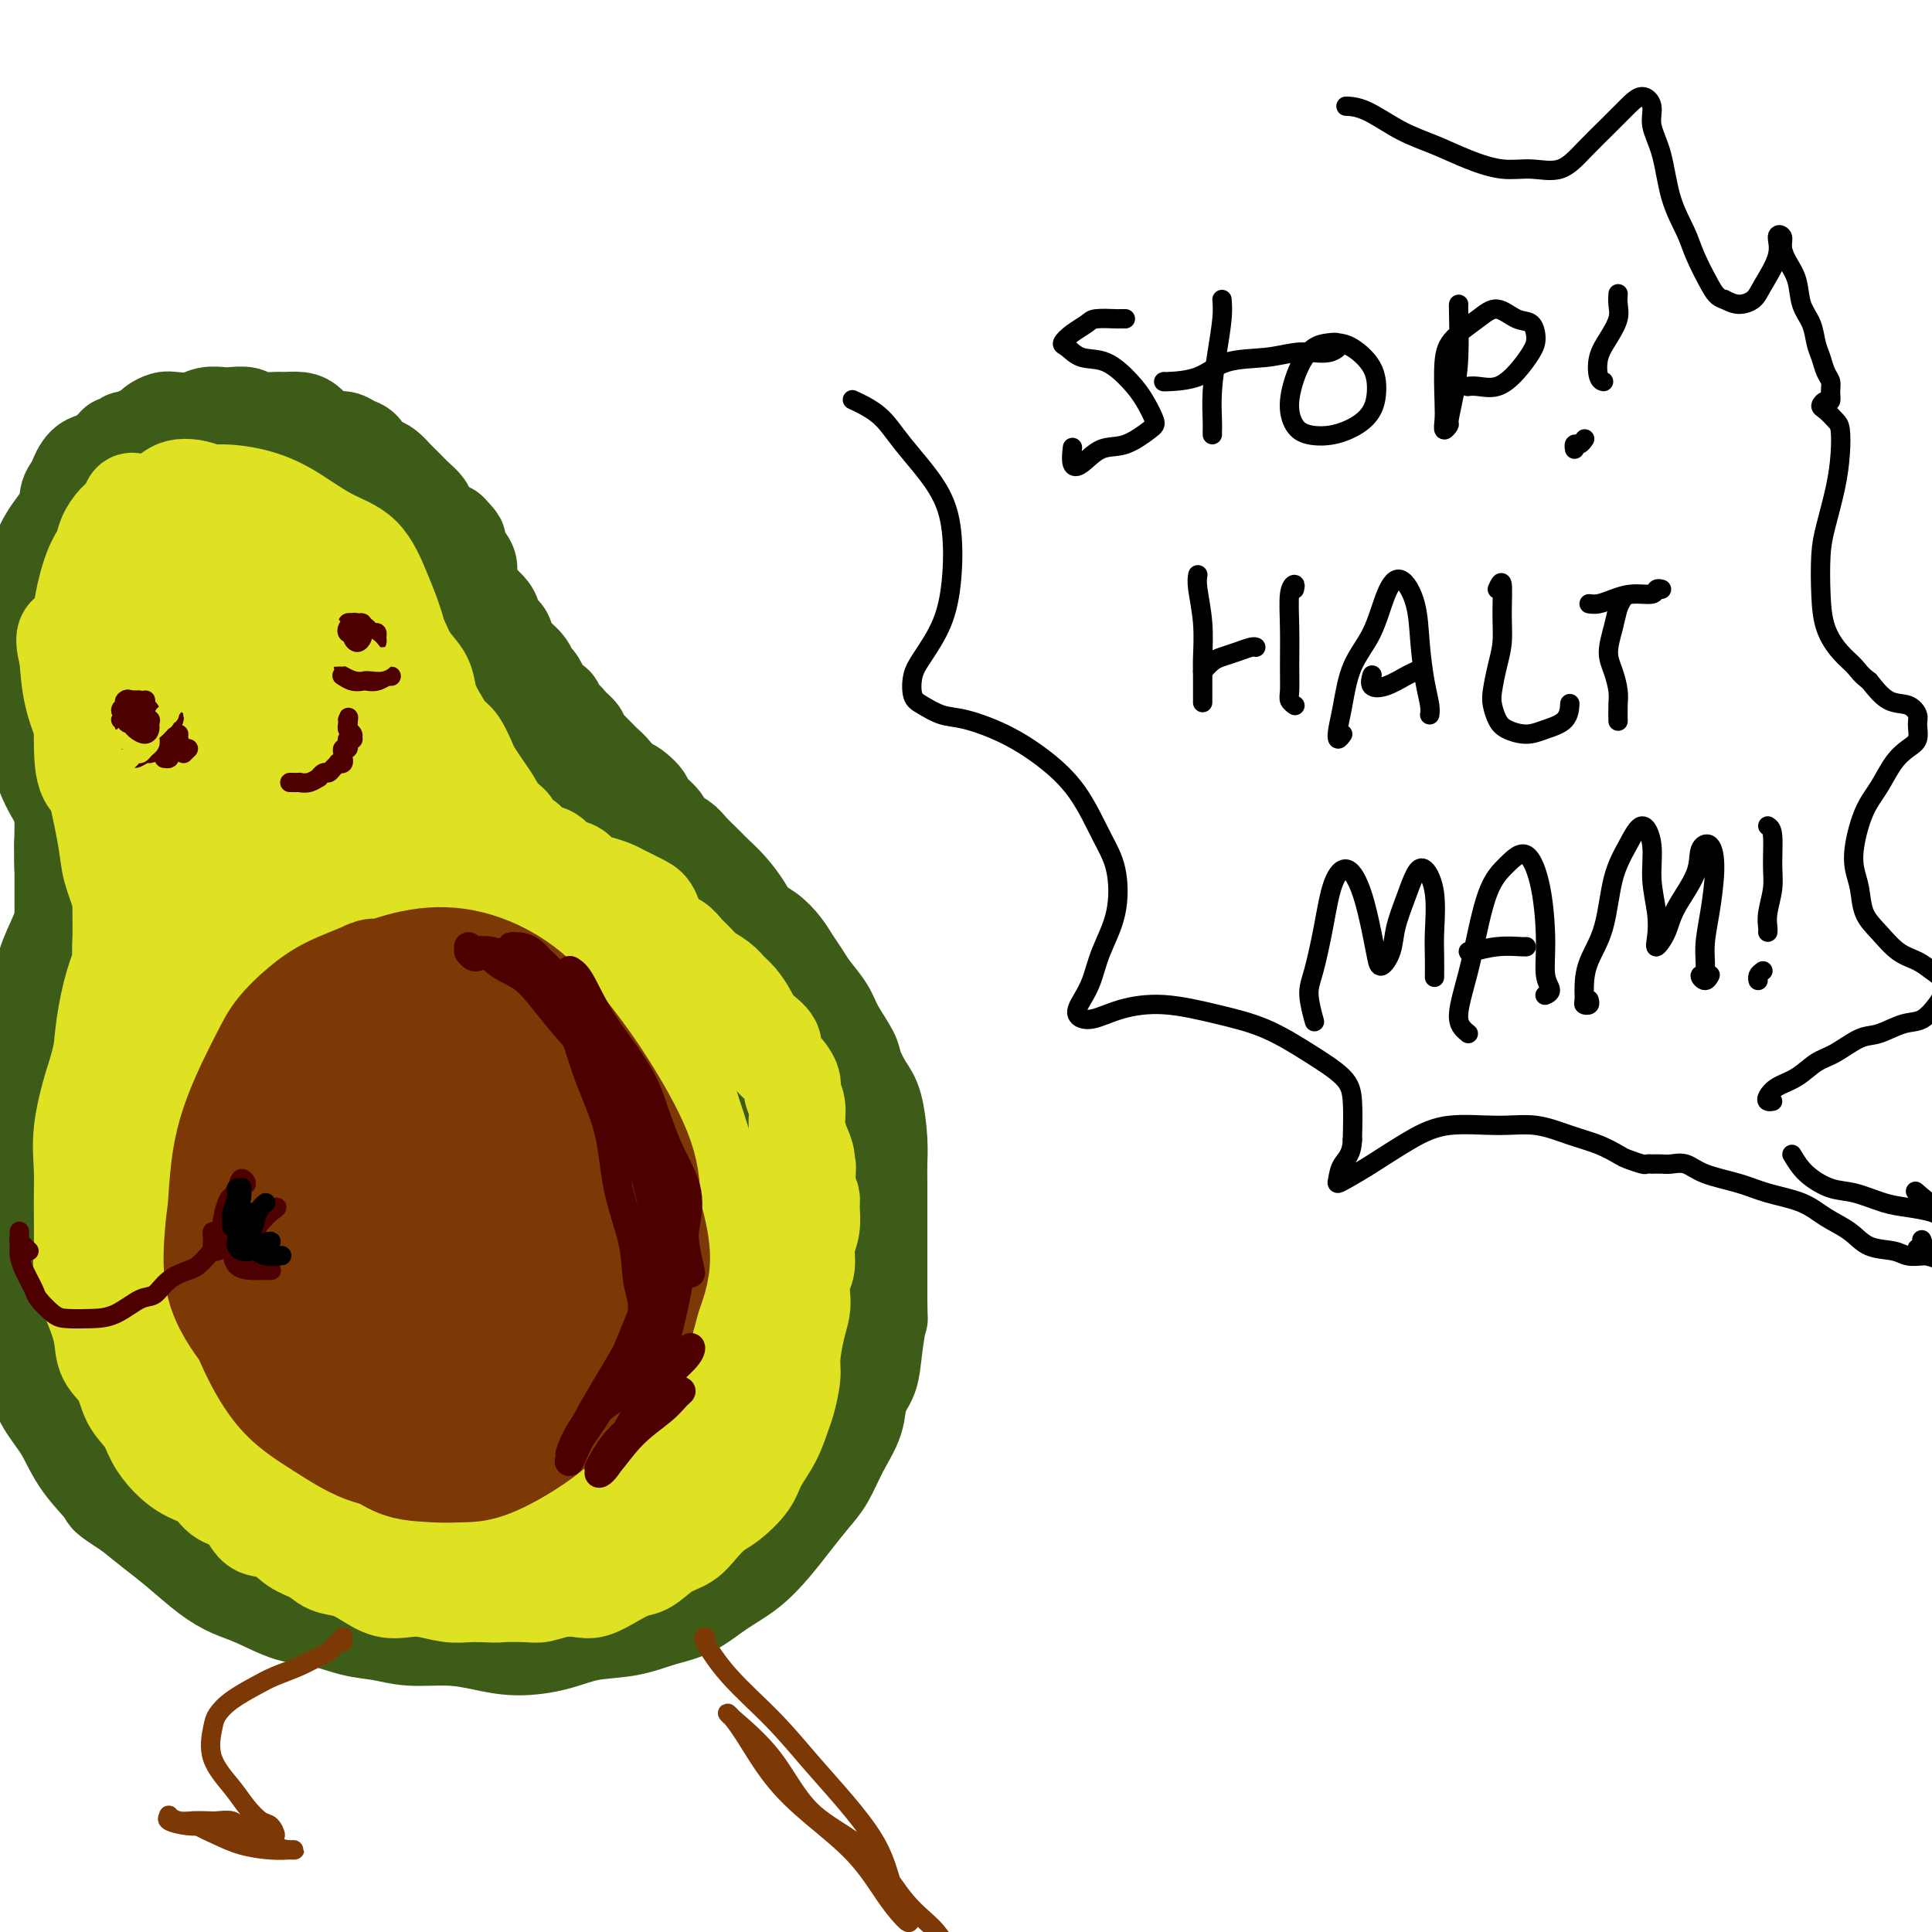 <svg viewBox='0 0 400 400' version='1.1' xmlns='http://www.w3.org/2000/svg' xmlns:xlink='http://www.w3.org/1999/xlink'><g fill='none' stroke='#3D5C18' stroke-width='20' stroke-linecap='round' stroke-linejoin='round'><path d='M24,92c0.328,0.120 0.655,0.239 1,0c0.345,-0.239 0.707,-0.837 1,-1c0.293,-0.163 0.516,0.110 1,0c0.484,-0.110 1.230,-0.604 2,-1c0.770,-0.396 1.564,-0.693 2,-1c0.436,-0.307 0.514,-0.622 1,-1c0.486,-0.378 1.380,-0.819 2,-1c0.620,-0.181 0.966,-0.101 2,0c1.034,0.101 2.757,0.222 4,0c1.243,-0.222 2.008,-0.788 3,-1c0.992,-0.212 2.213,-0.071 3,0c0.787,0.071 1.140,0.072 2,0c0.860,-0.072 2.226,-0.216 3,0c0.774,0.216 0.956,0.792 2,1c1.044,0.208 2.951,0.048 4,0c1.049,-0.048 1.238,0.016 2,0c0.762,-0.016 2.095,-0.110 3,0c0.905,0.110 1.383,0.425 2,1c0.617,0.575 1.374,1.410 2,2c0.626,0.590 1.123,0.935 2,1c0.877,0.065 2.136,-0.151 3,0c0.864,0.151 1.334,0.670 2,1c0.666,0.330 1.529,0.473 2,1c0.471,0.527 0.549,1.440 1,2c0.451,0.560 1.275,0.769 2,1c0.725,0.231 1.350,0.485 2,1c0.650,0.515 1.325,1.293 2,2c0.675,0.707 1.350,1.345 2,2c0.650,0.655 1.276,1.327 2,2c0.724,0.673 1.544,1.345 2,2c0.456,0.655 0.546,1.292 1,2c0.454,0.708 1.273,1.488 2,2c0.727,0.512 1.364,0.756 2,1'/><path d='M93,110c2.984,3.005 1.444,2.016 1,2c-0.444,-0.016 0.209,0.940 1,2c0.791,1.060 1.721,2.223 2,3c0.279,0.777 -0.093,1.166 0,2c0.093,0.834 0.650,2.111 1,3c0.350,0.889 0.493,1.389 1,2c0.507,0.611 1.379,1.332 2,2c0.621,0.668 0.993,1.282 1,2c0.007,0.718 -0.350,1.540 0,2c0.350,0.460 1.407,0.560 2,1c0.593,0.440 0.722,1.221 1,2c0.278,0.779 0.704,1.556 1,2c0.296,0.444 0.461,0.555 1,1c0.539,0.445 1.453,1.222 2,2c0.547,0.778 0.729,1.555 1,2c0.271,0.445 0.631,0.557 1,1c0.369,0.443 0.747,1.218 1,2c0.253,0.782 0.381,1.570 1,2c0.619,0.430 1.729,0.500 2,1c0.271,0.500 -0.296,1.430 0,2c0.296,0.570 1.454,0.782 2,1c0.546,0.218 0.479,0.443 1,1c0.521,0.557 1.631,1.445 2,2c0.369,0.555 -0.004,0.778 0,1c0.004,0.222 0.386,0.444 1,1c0.614,0.556 1.460,1.447 2,2c0.540,0.553 0.774,0.767 1,1c0.226,0.233 0.446,0.486 1,1c0.554,0.514 1.444,1.290 2,2c0.556,0.710 0.778,1.355 1,2'/><path d='M128,162c4.297,5.077 2.038,1.769 2,1c-0.038,-0.769 2.143,1.002 3,2c0.857,0.998 0.388,1.225 1,2c0.612,0.775 2.303,2.098 3,3c0.697,0.902 0.398,1.382 1,2c0.602,0.618 2.103,1.375 3,2c0.897,0.625 1.189,1.118 2,2c0.811,0.882 2.142,2.151 3,3c0.858,0.849 1.244,1.276 2,2c0.756,0.724 1.883,1.744 3,3c1.117,1.256 2.224,2.748 3,4c0.776,1.252 1.219,2.264 2,3c0.781,0.736 1.899,1.196 3,2c1.101,0.804 2.186,1.951 3,3c0.814,1.049 1.357,2.001 2,3c0.643,0.999 1.384,2.046 2,3c0.616,0.954 1.106,1.815 2,3c0.894,1.185 2.193,2.694 3,4c0.807,1.306 1.123,2.408 2,4c0.877,1.592 2.316,3.674 3,5c0.684,1.326 0.614,1.894 1,3c0.386,1.106 1.228,2.748 2,4c0.772,1.252 1.475,2.112 2,4c0.525,1.888 0.873,4.804 1,7c0.127,2.196 0.034,3.672 0,5c-0.034,1.328 -0.009,2.507 0,4c0.009,1.493 0.002,3.301 0,5c-0.002,1.699 -0.001,3.291 0,5c0.001,1.709 0.000,3.537 0,5c-0.000,1.463 -0.000,2.561 0,4c0.000,1.439 0.000,3.220 0,5'/><path d='M182,269c0.053,5.732 0.184,3.560 0,4c-0.184,0.440 -0.685,3.490 -1,6c-0.315,2.510 -0.444,4.478 -1,6c-0.556,1.522 -1.541,2.597 -2,4c-0.459,1.403 -0.394,3.133 -1,5c-0.606,1.867 -1.883,3.870 -3,6c-1.117,2.130 -2.075,4.387 -3,6c-0.925,1.613 -1.817,2.584 -3,4c-1.183,1.416 -2.657,3.279 -4,5c-1.343,1.721 -2.556,3.300 -4,5c-1.444,1.700 -3.121,3.520 -5,5c-1.879,1.480 -3.961,2.619 -6,4c-2.039,1.381 -4.037,3.003 -6,4c-1.963,0.997 -3.892,1.368 -6,2c-2.108,0.632 -4.396,1.526 -7,2c-2.604,0.474 -5.522,0.529 -8,1c-2.478,0.471 -4.514,1.356 -7,2c-2.486,0.644 -5.423,1.045 -8,1c-2.577,-0.045 -4.795,-0.536 -7,-1c-2.205,-0.464 -4.399,-0.902 -7,-1c-2.601,-0.098 -5.610,0.144 -8,0c-2.390,-0.144 -4.162,-0.675 -6,-1c-1.838,-0.325 -3.744,-0.443 -6,-1c-2.256,-0.557 -4.863,-1.554 -7,-2c-2.137,-0.446 -3.803,-0.342 -6,-1c-2.197,-0.658 -4.926,-2.079 -7,-3c-2.074,-0.921 -3.495,-1.341 -5,-2c-1.505,-0.659 -3.094,-1.558 -5,-3c-1.906,-1.442 -4.129,-3.427 -6,-5c-1.871,-1.573 -3.392,-2.735 -5,-4c-1.608,-1.265 -3.304,-2.632 -5,-4'/><path d='M27,313c-5.983,-3.883 -4.442,-3.091 -5,-4c-0.558,-0.909 -3.217,-3.518 -5,-6c-1.783,-2.482 -2.690,-4.837 -4,-7c-1.310,-2.163 -3.024,-4.133 -4,-6c-0.976,-1.867 -1.214,-3.629 -2,-6c-0.786,-2.371 -2.119,-5.351 -3,-8c-0.881,-2.649 -1.312,-4.968 -2,-7c-0.688,-2.032 -1.635,-3.778 -2,-6c-0.365,-2.222 -0.147,-4.920 0,-8c0.147,-3.080 0.223,-6.542 0,-9c-0.223,-2.458 -0.746,-3.913 -1,-6c-0.254,-2.087 -0.240,-4.805 0,-7c0.240,-2.195 0.707,-3.865 1,-6c0.293,-2.135 0.414,-4.733 1,-7c0.586,-2.267 1.637,-4.204 3,-7c1.363,-2.796 3.037,-6.453 4,-9c0.963,-2.547 1.213,-3.984 2,-6c0.787,-2.016 2.110,-4.611 3,-7c0.890,-2.389 1.349,-4.573 2,-7c0.651,-2.427 1.496,-5.098 2,-8c0.504,-2.902 0.668,-6.036 1,-9c0.332,-2.964 0.831,-5.757 1,-8c0.169,-2.243 0.008,-3.935 0,-6c-0.008,-2.065 0.137,-4.501 0,-7c-0.137,-2.499 -0.558,-5.060 -1,-7c-0.442,-1.940 -0.907,-3.260 -1,-5c-0.093,-1.740 0.185,-3.900 0,-6c-0.185,-2.100 -0.833,-4.140 -1,-6c-0.167,-1.860 0.147,-3.539 0,-5c-0.147,-1.461 -0.756,-2.703 -1,-4c-0.244,-1.297 -0.122,-2.648 0,-4'/><path d='M15,109c-0.545,-8.049 0.093,-3.173 0,-2c-0.093,1.173 -0.918,-1.359 -1,-3c-0.082,-1.641 0.578,-2.391 1,-3c0.422,-0.609 0.607,-1.076 1,-2c0.393,-0.924 0.994,-2.304 2,-3c1.006,-0.696 2.418,-0.708 3,-1c0.582,-0.292 0.335,-0.865 1,-1c0.665,-0.135 2.243,0.166 3,0c0.757,-0.166 0.693,-0.801 1,-1c0.307,-0.199 0.984,0.039 1,0c0.016,-0.039 -0.630,-0.354 -1,0c-0.370,0.354 -0.462,1.376 -1,2c-0.538,0.624 -1.520,0.849 -3,2c-1.480,1.151 -3.458,3.228 -5,5c-1.542,1.772 -2.649,3.238 -4,5c-1.351,1.762 -2.948,3.821 -4,6c-1.052,2.179 -1.561,4.478 -2,7c-0.439,2.522 -0.808,5.266 -1,7c-0.192,1.734 -0.206,2.457 0,3c0.206,0.543 0.632,0.906 1,1c0.368,0.094 0.677,-0.081 1,0c0.323,0.081 0.661,0.420 1,0c0.339,-0.420 0.680,-1.597 1,-3c0.320,-1.403 0.621,-3.031 1,-5c0.379,-1.969 0.837,-4.277 1,-6c0.163,-1.723 0.030,-2.859 0,-4c-0.030,-1.141 0.044,-2.285 0,-3c-0.044,-0.715 -0.204,-1.000 -1,0c-0.796,1.000 -2.227,3.286 -3,7c-0.773,3.714 -0.886,8.857 -1,14'/><path d='M7,131c-0.801,5.857 -0.304,9.999 0,14c0.304,4.001 0.416,7.861 1,11c0.584,3.139 1.640,5.556 3,8c1.360,2.444 3.023,4.913 4,7c0.977,2.087 1.268,3.790 2,5c0.732,1.210 1.905,1.928 2,2c0.095,0.072 -0.888,-0.500 -2,-3c-1.112,-2.500 -2.354,-6.927 -3,-11c-0.646,-4.073 -0.695,-7.790 -1,-12c-0.305,-4.210 -0.865,-8.911 -1,-13c-0.135,-4.089 0.156,-7.566 1,-11c0.844,-3.434 2.239,-6.825 4,-10c1.761,-3.175 3.886,-6.133 6,-8c2.114,-1.867 4.218,-2.642 6,-4c1.782,-1.358 3.243,-3.300 5,-5c1.757,-1.700 3.810,-3.160 5,-4c1.190,-0.840 1.516,-1.061 2,-1c0.484,0.061 1.127,0.405 1,2c-0.127,1.595 -1.025,4.440 -2,7c-0.975,2.560 -2.028,4.834 -3,7c-0.972,2.166 -1.863,4.225 -3,6c-1.137,1.775 -2.522,3.265 -3,4c-0.478,0.735 -0.051,0.713 0,1c0.051,0.287 -0.275,0.881 0,0c0.275,-0.881 1.151,-3.237 2,-6c0.849,-2.763 1.672,-5.934 2,-8c0.328,-2.066 0.160,-3.028 0,-4c-0.160,-0.972 -0.312,-1.954 -1,0c-0.688,1.954 -1.911,6.844 -3,13c-1.089,6.156 -2.045,13.578 -3,21'/><path d='M28,139c-1.542,8.637 -1.896,13.229 -2,17c-0.104,3.771 0.042,6.721 1,9c0.958,2.279 2.729,3.888 4,5c1.271,1.112 2.041,1.728 3,1c0.959,-0.728 2.108,-2.800 3,-5c0.892,-2.200 1.528,-4.527 2,-8c0.472,-3.473 0.782,-8.093 1,-13c0.218,-4.907 0.344,-10.101 0,-14c-0.344,-3.899 -1.159,-6.502 -2,-8c-0.841,-1.498 -1.707,-1.890 -3,1c-1.293,2.890 -3.014,9.061 -5,17c-1.986,7.939 -4.236,17.647 -6,27c-1.764,9.353 -3.042,18.351 -4,25c-0.958,6.649 -1.596,10.947 -2,15c-0.404,4.053 -0.574,7.860 0,10c0.574,2.140 1.892,2.612 3,3c1.108,0.388 2.007,0.691 3,-1c0.993,-1.691 2.081,-5.375 3,-9c0.919,-3.625 1.671,-7.190 2,-12c0.329,-4.810 0.236,-10.864 0,-15c-0.236,-4.136 -0.616,-6.353 -1,-8c-0.384,-1.647 -0.772,-2.724 -2,0c-1.228,2.724 -3.298,9.250 -5,17c-1.702,7.750 -3.038,16.724 -4,27c-0.962,10.276 -1.552,21.855 -2,31c-0.448,9.145 -0.755,15.857 0,21c0.755,5.143 2.573,8.718 4,11c1.427,2.282 2.465,3.271 4,4c1.535,0.729 3.567,1.196 5,0c1.433,-1.196 2.267,-4.056 3,-9c0.733,-4.944 1.367,-11.972 2,-19'/><path d='M33,259c0.680,-9.395 -0.119,-18.884 0,-29c0.119,-10.116 1.157,-20.861 2,-32c0.843,-11.139 1.491,-22.674 2,-32c0.509,-9.326 0.878,-16.445 1,-22c0.122,-5.555 -0.003,-9.546 -1,-11c-0.997,-1.454 -2.867,-0.371 -5,7c-2.133,7.371 -4.530,21.029 -6,37c-1.470,15.971 -2.012,34.255 -2,51c0.012,16.745 0.578,31.952 2,43c1.422,11.048 3.700,17.937 6,23c2.300,5.063 4.620,8.299 7,10c2.380,1.701 4.819,1.866 7,1c2.181,-0.866 4.105,-2.761 5,-8c0.895,-5.239 0.761,-13.820 0,-24c-0.761,-10.180 -2.151,-21.960 -3,-35c-0.849,-13.040 -1.159,-27.342 -1,-41c0.159,-13.658 0.785,-26.672 1,-38c0.215,-11.328 0.018,-20.971 0,-29c-0.018,-8.029 0.141,-14.446 0,-17c-0.141,-2.554 -0.583,-1.247 -2,5c-1.417,6.247 -3.811,17.434 -5,32c-1.189,14.566 -1.174,32.511 -1,50c0.174,17.489 0.508,34.523 2,49c1.492,14.477 4.141,26.398 7,36c2.859,9.602 5.928,16.884 9,21c3.072,4.116 6.146,5.064 9,6c2.854,0.936 5.487,1.859 7,-1c1.513,-2.859 1.907,-9.501 2,-18c0.093,-8.499 -0.116,-18.857 -1,-30c-0.884,-11.143 -2.442,-23.072 -4,-35'/><path d='M71,228c-1.370,-16.226 -2.295,-24.291 -3,-35c-0.705,-10.709 -1.190,-24.062 -2,-35c-0.810,-10.938 -1.946,-19.461 -3,-27c-1.054,-7.539 -2.028,-14.095 -3,-18c-0.972,-3.905 -1.944,-5.161 -3,-4c-1.056,1.161 -2.196,4.739 -3,10c-0.804,5.261 -1.274,12.205 -1,17c0.274,4.795 1.290,7.439 2,9c0.710,1.561 1.112,2.037 2,2c0.888,-0.037 2.260,-0.589 3,-2c0.740,-1.411 0.848,-3.683 1,-6c0.152,-2.317 0.348,-4.679 0,-8c-0.348,-3.321 -1.242,-7.600 -2,-11c-0.758,-3.400 -1.382,-5.919 -2,-8c-0.618,-2.081 -1.230,-3.723 -2,-5c-0.770,-1.277 -1.698,-2.188 -2,-3c-0.302,-0.812 0.024,-1.523 0,-2c-0.024,-0.477 -0.397,-0.718 0,-1c0.397,-0.282 1.563,-0.604 3,0c1.437,0.604 3.146,2.134 5,5c1.854,2.866 3.853,7.068 6,13c2.147,5.932 4.443,13.593 6,21c1.557,7.407 2.377,14.560 3,22c0.623,7.440 1.050,15.168 1,22c-0.050,6.832 -0.577,12.770 -1,18c-0.423,5.230 -0.743,9.754 -1,13c-0.257,3.246 -0.450,5.215 0,6c0.450,0.785 1.543,0.386 2,-1c0.457,-1.386 0.277,-3.758 0,-9c-0.277,-5.242 -0.651,-13.355 -1,-22c-0.349,-8.645 -0.675,-17.823 -1,-27'/><path d='M75,162c-0.565,-13.433 -1.977,-17.515 -3,-23c-1.023,-5.485 -1.658,-12.372 -3,-16c-1.342,-3.628 -3.391,-3.996 -6,0c-2.609,3.996 -5.777,12.357 -8,26c-2.223,13.643 -3.503,32.568 -4,50c-0.497,17.432 -0.213,33.370 1,48c1.213,14.630 3.356,27.952 5,37c1.644,9.048 2.789,13.821 5,17c2.211,3.179 5.488,4.763 8,6c2.512,1.237 4.260,2.128 6,0c1.740,-2.128 3.472,-7.274 4,-14c0.528,-6.726 -0.148,-15.033 -1,-24c-0.852,-8.967 -1.878,-18.593 -3,-28c-1.122,-9.407 -2.338,-18.596 -4,-26c-1.662,-7.404 -3.769,-13.024 -6,-17c-2.231,-3.976 -4.584,-6.308 -7,-4c-2.416,2.308 -4.893,9.257 -6,21c-1.107,11.743 -0.842,28.279 0,43c0.842,14.721 2.261,27.626 4,37c1.739,9.374 3.798,15.217 6,19c2.202,3.783 4.547,5.505 7,6c2.453,0.495 5.014,-0.238 7,-2c1.986,-1.762 3.396,-4.552 4,-9c0.604,-4.448 0.402,-10.555 -1,-17c-1.402,-6.445 -4.003,-13.228 -7,-20c-2.997,-6.772 -6.391,-13.532 -10,-19c-3.609,-5.468 -7.434,-9.645 -11,-12c-3.566,-2.355 -6.873,-2.889 -9,-1c-2.127,1.889 -3.073,6.201 -3,13c0.073,6.799 1.164,16.085 3,24c1.836,7.915 4.418,14.457 7,21'/><path d='M50,298c2.703,9.146 4.459,9.512 7,11c2.541,1.488 5.866,4.097 9,6c3.134,1.903 6.076,3.099 9,4c2.924,0.901 5.831,1.508 9,2c3.169,0.492 6.600,0.869 9,0c2.400,-0.869 3.768,-2.983 5,-6c1.232,-3.017 2.327,-6.938 3,-12c0.673,-5.062 0.925,-11.267 1,-18c0.075,-6.733 -0.025,-13.996 -1,-21c-0.975,-7.004 -2.824,-13.749 -5,-21c-2.176,-7.251 -4.679,-15.008 -8,-22c-3.321,-6.992 -7.462,-13.220 -11,-17c-3.538,-3.780 -6.475,-5.110 -10,-2c-3.525,3.110 -7.638,10.662 -10,22c-2.362,11.338 -2.972,26.461 -3,39c-0.028,12.539 0.526,22.492 2,30c1.474,7.508 3.866,12.571 7,16c3.134,3.429 7.008,5.224 11,7c3.992,1.776 8.101,3.534 12,4c3.899,0.466 7.589,-0.360 11,-2c3.411,-1.640 6.542,-4.095 9,-8c2.458,-3.905 4.241,-9.261 5,-16c0.759,-6.739 0.493,-14.861 0,-23c-0.493,-8.139 -1.212,-16.293 -3,-24c-1.788,-7.707 -4.644,-14.966 -8,-22c-3.356,-7.034 -7.212,-13.843 -11,-19c-3.788,-5.157 -7.507,-8.664 -11,-8c-3.493,0.664 -6.761,5.497 -9,14c-2.239,8.503 -3.449,20.674 -4,34c-0.551,13.326 -0.443,27.807 1,39c1.443,11.193 4.222,19.096 7,27'/><path d='M73,312c2.987,6.469 6.954,9.142 11,11c4.046,1.858 8.172,2.902 12,3c3.828,0.098 7.359,-0.748 10,-3c2.641,-2.252 4.391,-5.908 5,-10c0.609,-4.092 0.077,-8.620 -2,-14c-2.077,-5.380 -5.697,-11.611 -10,-18c-4.303,-6.389 -9.288,-12.937 -15,-18c-5.712,-5.063 -12.152,-8.641 -18,-10c-5.848,-1.359 -11.104,-0.499 -15,3c-3.896,3.499 -6.433,9.637 -8,16c-1.567,6.363 -2.163,12.952 -2,18c0.163,5.048 1.087,8.555 3,11c1.913,2.445 4.817,3.826 8,5c3.183,1.174 6.645,2.139 10,3c3.355,0.861 6.605,1.617 9,2c2.395,0.383 3.937,0.391 5,0c1.063,-0.391 1.648,-1.183 1,-2c-0.648,-0.817 -2.530,-1.659 -5,-3c-2.470,-1.341 -5.530,-3.180 -9,-5c-3.470,-1.820 -7.351,-3.619 -11,-5c-3.649,-1.381 -7.065,-2.342 -10,-1c-2.935,1.342 -5.389,4.988 -6,8c-0.611,3.012 0.621,5.389 3,9c2.379,3.611 5.905,8.456 9,11c3.095,2.544 5.760,2.788 9,3c3.240,0.212 7.055,0.391 11,0c3.945,-0.391 8.018,-1.350 12,-3c3.982,-1.650 7.871,-3.989 11,-6c3.129,-2.011 5.496,-3.695 7,-6c1.504,-2.305 2.144,-5.230 2,-9c-0.144,-3.770 -1.072,-8.385 -2,-13'/><path d='M98,289c-1.047,-6.145 -3.665,-10.506 -7,-16c-3.335,-5.494 -7.388,-12.120 -11,-19c-3.612,-6.880 -6.784,-14.015 -10,-21c-3.216,-6.985 -6.477,-13.822 -9,-20c-2.523,-6.178 -4.308,-11.698 -6,-16c-1.692,-4.302 -3.291,-7.385 -5,-10c-1.709,-2.615 -3.526,-4.761 -5,-7c-1.474,-2.239 -2.604,-4.573 -4,-7c-1.396,-2.427 -3.058,-4.949 -4,-7c-0.942,-2.051 -1.163,-3.630 -2,-5c-0.837,-1.370 -2.290,-2.530 -3,-3c-0.710,-0.470 -0.677,-0.249 -1,0c-0.323,0.249 -1.003,0.528 -1,2c0.003,1.472 0.687,4.139 1,7c0.313,2.861 0.255,5.915 1,9c0.745,3.085 2.293,6.199 3,9c0.707,2.801 0.572,5.289 1,7c0.428,1.711 1.420,2.647 2,3c0.580,0.353 0.748,0.125 1,-1c0.252,-1.125 0.587,-3.145 0,-6c-0.587,-2.855 -2.097,-6.544 -3,-11c-0.903,-4.456 -1.198,-9.677 -2,-14c-0.802,-4.323 -2.111,-7.746 -3,-10c-0.889,-2.254 -1.359,-3.337 -2,-2c-0.641,1.337 -1.453,5.096 -2,10c-0.547,4.904 -0.829,10.955 -1,15c-0.171,4.045 -0.231,6.084 0,8c0.231,1.916 0.755,3.708 1,4c0.245,0.292 0.213,-0.917 0,-2c-0.213,-1.083 -0.606,-2.042 -1,-3'/><path d='M26,183c-0.728,-1.393 -2.049,-2.376 -3,-4c-0.951,-1.624 -1.533,-3.889 -2,-6c-0.467,-2.111 -0.819,-4.068 -1,-6c-0.181,-1.932 -0.192,-3.838 0,-5c0.192,-1.162 0.585,-1.580 1,-2c0.415,-0.420 0.850,-0.842 1,-1c0.150,-0.158 0.015,-0.050 0,2c-0.015,2.050 0.090,6.044 0,10c-0.090,3.956 -0.376,7.876 -1,11c-0.624,3.124 -1.588,5.453 -2,7c-0.412,1.547 -0.274,2.310 0,3c0.274,0.690 0.684,1.305 1,1c0.316,-0.305 0.537,-1.531 1,-3c0.463,-1.469 1.166,-3.183 2,-6c0.834,-2.817 1.798,-6.739 3,-11c1.202,-4.261 2.643,-8.861 4,-14c1.357,-5.139 2.631,-10.818 5,-16c2.369,-5.182 5.834,-9.869 9,-13c3.166,-3.131 6.034,-4.708 9,-5c2.966,-0.292 6.032,0.699 9,3c2.968,2.301 5.839,5.910 9,11c3.161,5.090 6.613,11.660 9,18c2.387,6.340 3.711,12.450 5,17c1.289,4.550 2.545,7.538 3,10c0.455,2.462 0.110,4.396 0,6c-0.110,1.604 0.015,2.877 0,3c-0.015,0.123 -0.169,-0.905 0,-3c0.169,-2.095 0.661,-5.256 0,-10c-0.661,-4.744 -2.475,-11.070 -4,-17c-1.525,-5.930 -2.763,-11.465 -4,-17'/><path d='M80,146c-1.860,-10.568 -2.511,-13.486 -3,-18c-0.489,-4.514 -0.817,-10.622 -1,-14c-0.183,-3.378 -0.220,-4.027 0,-4c0.220,0.027 0.696,0.730 2,4c1.304,3.270 3.437,9.108 6,16c2.563,6.892 5.556,14.836 8,22c2.444,7.164 4.338,13.546 6,19c1.662,5.454 3.093,9.981 4,13c0.907,3.019 1.291,4.529 2,6c0.709,1.471 1.742,2.902 2,3c0.258,0.098 -0.258,-1.138 -1,-3c-0.742,-1.862 -1.708,-4.351 -3,-8c-1.292,-3.649 -2.908,-8.458 -5,-14c-2.092,-5.542 -4.660,-11.817 -7,-18c-2.340,-6.183 -4.451,-12.276 -7,-18c-2.549,-5.724 -5.535,-11.081 -7,-14c-1.465,-2.919 -1.410,-3.400 -2,-4c-0.590,-0.600 -1.824,-1.318 -2,-1c-0.176,0.318 0.705,1.671 2,4c1.295,2.329 3.004,5.634 6,8c2.996,2.366 7.280,3.795 11,7c3.720,3.205 6.875,8.188 11,13c4.125,4.812 9.221,9.453 13,14c3.779,4.547 6.242,9.002 9,13c2.758,3.998 5.810,7.541 8,11c2.190,3.459 3.518,6.835 5,10c1.482,3.165 3.118,6.119 4,9c0.882,2.881 1.010,5.690 1,8c-0.010,2.310 -0.156,4.122 0,5c0.156,0.878 0.616,0.822 0,0c-0.616,-0.822 -2.308,-2.411 -4,-4'/><path d='M138,211c-1.306,-2.022 -2.572,-5.077 -5,-9c-2.428,-3.923 -6.020,-8.713 -9,-14c-2.980,-5.287 -5.349,-11.070 -8,-17c-2.651,-5.930 -5.582,-12.008 -8,-16c-2.418,-3.992 -4.321,-5.897 -6,-7c-1.679,-1.103 -3.135,-1.402 -4,3c-0.865,4.402 -1.140,13.506 0,24c1.140,10.494 3.695,22.380 6,33c2.305,10.620 4.359,19.975 6,28c1.641,8.025 2.869,14.720 4,20c1.131,5.280 2.164,9.147 3,12c0.836,2.853 1.475,4.693 2,6c0.525,1.307 0.936,2.079 1,2c0.064,-0.079 -0.220,-1.011 -1,-4c-0.780,-2.989 -2.055,-8.036 -3,-14c-0.945,-5.964 -1.559,-12.844 -2,-21c-0.441,-8.156 -0.707,-17.586 -1,-26c-0.293,-8.414 -0.612,-15.812 -1,-21c-0.388,-5.188 -0.844,-8.167 -1,-8c-0.156,0.167 -0.013,3.480 0,11c0.013,7.520 -0.104,19.247 0,32c0.104,12.753 0.430,26.531 1,38c0.570,11.469 1.384,20.628 2,27c0.616,6.372 1.035,9.958 2,13c0.965,3.042 2.477,5.540 4,7c1.523,1.460 3.056,1.881 4,1c0.944,-0.881 1.300,-3.065 2,-7c0.700,-3.935 1.744,-9.622 2,-17c0.256,-7.378 -0.277,-16.448 0,-26c0.277,-9.552 1.365,-19.586 2,-28c0.635,-8.414 0.818,-15.207 1,-22'/><path d='M131,211c1.167,-17.915 0.585,-12.704 0,-12c-0.585,0.704 -1.175,-3.099 -2,-1c-0.825,2.099 -1.887,10.101 -2,20c-0.113,9.899 0.722,21.697 1,33c0.278,11.303 -0.001,22.113 0,30c0.001,7.887 0.284,12.851 1,17c0.716,4.149 1.866,7.482 3,9c1.134,1.518 2.252,1.219 3,1c0.748,-0.219 1.125,-0.358 2,-3c0.875,-2.642 2.248,-7.785 3,-14c0.752,-6.215 0.884,-13.501 1,-21c0.116,-7.499 0.216,-15.211 1,-23c0.784,-7.789 2.250,-15.656 3,-22c0.750,-6.344 0.783,-11.165 1,-15c0.217,-3.835 0.618,-6.683 1,-8c0.382,-1.317 0.743,-1.103 1,1c0.257,2.103 0.408,6.094 1,12c0.592,5.906 1.624,13.727 2,21c0.376,7.273 0.096,13.998 0,20c-0.096,6.002 -0.009,11.282 0,16c0.009,4.718 -0.061,8.875 0,13c0.061,4.125 0.254,8.218 0,11c-0.254,2.782 -0.955,4.252 -1,5c-0.045,0.748 0.565,0.774 1,-1c0.435,-1.774 0.696,-5.347 1,-10c0.304,-4.653 0.651,-10.384 1,-17c0.349,-6.616 0.698,-14.115 1,-21c0.302,-6.885 0.555,-13.155 1,-19c0.445,-5.845 1.081,-11.266 2,-15c0.919,-3.734 2.120,-5.781 3,-6c0.880,-0.219 1.440,1.391 2,3'/><path d='M162,215c0.646,2.549 1.262,7.420 2,13c0.738,5.580 1.598,11.868 2,18c0.402,6.132 0.347,12.107 0,17c-0.347,4.893 -0.987,8.704 -2,13c-1.013,4.296 -2.400,9.077 -4,13c-1.600,3.923 -3.412,6.987 -5,10c-1.588,3.013 -2.951,5.975 -5,9c-2.049,3.025 -4.785,6.113 -7,8c-2.215,1.887 -3.911,2.572 -6,4c-2.089,1.428 -4.573,3.598 -7,5c-2.427,1.402 -4.798,2.036 -7,3c-2.202,0.964 -4.236,2.258 -6,4c-1.764,1.742 -3.258,3.931 -4,5c-0.742,1.069 -0.733,1.018 0,1c0.733,-0.018 2.190,-0.003 4,-1c1.810,-0.997 3.973,-3.006 7,-5c3.027,-1.994 6.916,-3.974 10,-7c3.084,-3.026 5.362,-7.097 8,-11c2.638,-3.903 5.638,-7.637 8,-11c2.362,-3.363 4.088,-6.356 5,-8c0.912,-1.644 1.010,-1.939 1,-2c-0.010,-0.061 -0.130,0.114 -1,1c-0.870,0.886 -2.492,2.485 -4,4c-1.508,1.515 -2.904,2.948 -5,4c-2.096,1.052 -4.893,1.724 -8,2c-3.107,0.276 -6.523,0.155 -10,0c-3.477,-0.155 -7.015,-0.343 -11,-2c-3.985,-1.657 -8.419,-4.784 -13,-8c-4.581,-3.216 -9.310,-6.520 -14,-11c-4.690,-4.480 -9.340,-10.137 -14,-16c-4.660,-5.863 -9.330,-11.931 -14,-18'/><path d='M62,249c-6.149,-8.731 -7.520,-13.559 -10,-19c-2.480,-5.441 -6.069,-11.495 -9,-17c-2.931,-5.505 -5.205,-10.463 -7,-15c-1.795,-4.537 -3.112,-8.655 -4,-12c-0.888,-3.345 -1.349,-5.918 -2,-8c-0.651,-2.082 -1.493,-3.673 -2,-5c-0.507,-1.327 -0.677,-2.388 -1,-2c-0.323,0.388 -0.797,2.226 -1,4c-0.203,1.774 -0.134,3.484 0,5c0.134,1.516 0.332,2.840 0,4c-0.332,1.160 -1.193,2.158 -2,3c-0.807,0.842 -1.561,1.528 -2,1c-0.439,-0.528 -0.562,-2.269 -1,-4c-0.438,-1.731 -1.189,-3.450 -2,-6c-0.811,-2.550 -1.681,-5.930 -2,-9c-0.319,-3.070 -0.085,-5.831 0,-8c0.085,-2.169 0.023,-3.745 0,-3c-0.023,0.745 -0.006,3.811 0,8c0.006,4.189 0.002,9.502 0,14c-0.002,4.498 -0.004,8.180 0,11c0.004,2.820 0.012,4.778 0,6c-0.012,1.222 -0.044,1.707 0,2c0.044,0.293 0.166,0.395 0,0c-0.166,-0.395 -0.619,-1.286 -1,-3c-0.381,-1.714 -0.691,-4.253 -1,-7c-0.309,-2.747 -0.619,-5.704 -1,-8c-0.381,-2.296 -0.834,-3.930 -1,-5c-0.166,-1.070 -0.044,-1.575 0,-1c0.044,0.575 0.012,2.232 0,5c-0.012,2.768 -0.003,6.648 0,9c0.003,2.352 0.002,3.176 0,4'/><path d='M13,193c0.165,3.291 0.576,3.020 1,3c0.424,-0.020 0.859,0.212 1,0c0.141,-0.212 -0.014,-0.869 0,-2c0.014,-1.131 0.196,-2.737 0,-5c-0.196,-2.263 -0.770,-5.184 -1,-8c-0.230,-2.816 -0.115,-5.528 0,-8c0.115,-2.472 0.231,-4.704 0,-6c-0.231,-1.296 -0.808,-1.654 -1,-1c-0.192,0.654 0.001,2.321 0,5c-0.001,2.679 -0.197,6.368 0,9c0.197,2.632 0.785,4.205 1,6c0.215,1.795 0.057,3.813 0,5c-0.057,1.187 -0.012,1.544 0,2c0.012,0.456 -0.010,1.010 0,1c0.010,-0.010 0.053,-0.586 0,-2c-0.053,-1.414 -0.203,-3.667 0,-6c0.203,-2.333 0.759,-4.747 1,-6c0.241,-1.253 0.168,-1.346 0,-1c-0.168,0.346 -0.430,1.132 0,3c0.430,1.868 1.551,4.820 2,6c0.449,1.180 0.224,0.590 0,0'/></g>
<g fill='none' stroke='#DEE222' stroke-width='20' stroke-linecap='round' stroke-linejoin='round'><path d='M39,118c0.124,0.119 0.248,0.238 -1,0c-1.248,-0.238 -3.866,-0.832 -5,-1c-1.134,-0.168 -0.782,0.089 -1,0c-0.218,-0.089 -1.006,-0.524 -2,1c-0.994,1.524 -2.193,5.008 -3,9c-0.807,3.992 -1.223,8.494 -1,13c0.223,4.506 1.083,9.016 2,12c0.917,2.984 1.890,4.442 3,6c1.110,1.558 2.358,3.218 3,4c0.642,0.782 0.680,0.687 1,1c0.320,0.313 0.922,1.034 1,1c0.078,-0.034 -0.370,-0.824 -1,-2c-0.630,-1.176 -1.444,-2.738 -2,-4c-0.556,-1.262 -0.856,-2.226 -2,-5c-1.144,-2.774 -3.133,-7.359 -4,-11c-0.867,-3.641 -0.611,-6.336 -1,-9c-0.389,-2.664 -1.421,-5.295 -2,-7c-0.579,-1.705 -0.705,-2.485 -1,-3c-0.295,-0.515 -0.759,-0.767 -1,0c-0.241,0.767 -0.260,2.551 -1,4c-0.740,1.449 -2.200,2.562 -3,5c-0.800,2.438 -0.940,6.201 -1,10c-0.060,3.799 -0.041,7.635 0,11c0.041,3.365 0.102,6.259 1,8c0.898,1.741 2.631,2.330 4,3c1.369,0.670 2.373,1.423 3,2c0.627,0.577 0.877,0.979 1,1c0.123,0.021 0.117,-0.340 0,-1c-0.117,-0.660 -0.346,-1.619 -1,-3c-0.654,-1.381 -1.732,-3.185 -3,-5c-1.268,-1.815 -2.726,-3.643 -4,-6c-1.274,-2.357 -2.364,-5.245 -3,-8c-0.636,-2.755 -0.818,-5.378 -1,-8'/><path d='M14,136c-1.541,-5.593 0.108,-4.576 1,-5c0.892,-0.424 1.027,-2.288 2,-4c0.973,-1.712 2.782,-3.270 4,-5c1.218,-1.730 1.844,-3.631 3,-5c1.156,-1.369 2.840,-2.206 4,-3c1.160,-0.794 1.794,-1.545 3,-2c1.206,-0.455 2.985,-0.613 4,-1c1.015,-0.387 1.268,-1.002 1,-1c-0.268,0.002 -1.055,0.621 -2,1c-0.945,0.379 -2.047,0.520 -3,1c-0.953,0.480 -1.757,1.301 -3,2c-1.243,0.699 -2.927,1.275 -4,4c-1.073,2.725 -1.537,7.598 -2,13c-0.463,5.402 -0.926,11.333 -1,16c-0.074,4.667 0.239,8.070 1,11c0.761,2.930 1.968,5.387 3,7c1.032,1.613 1.888,2.384 3,3c1.112,0.616 2.478,1.078 3,1c0.522,-0.078 0.199,-0.697 0,-2c-0.199,-1.303 -0.275,-3.291 -1,-5c-0.725,-1.709 -2.101,-3.141 -3,-5c-0.899,-1.859 -1.323,-4.146 -2,-8c-0.677,-3.854 -1.607,-9.276 -2,-13c-0.393,-3.724 -0.250,-5.749 0,-8c0.250,-2.251 0.606,-4.727 1,-7c0.394,-2.273 0.827,-4.341 2,-6c1.173,-1.659 3.085,-2.908 5,-4c1.915,-1.092 3.833,-2.026 6,-3c2.167,-0.974 4.584,-1.987 7,-3'/><path d='M44,105c3.829,-2.057 4.401,-2.199 6,-2c1.599,0.199 4.223,0.738 6,2c1.777,1.262 2.706,3.246 4,5c1.294,1.754 2.953,3.278 4,4c1.047,0.722 1.482,0.643 2,1c0.518,0.357 1.119,1.149 1,1c-0.119,-0.149 -0.960,-1.241 -2,-2c-1.040,-0.759 -2.281,-1.186 -4,-2c-1.719,-0.814 -3.917,-2.015 -6,-3c-2.083,-0.985 -4.051,-1.754 -6,-3c-1.949,-1.246 -3.877,-2.969 -6,-4c-2.123,-1.031 -4.439,-1.368 -6,-1c-1.561,0.368 -2.367,1.443 -3,2c-0.633,0.557 -1.095,0.596 -1,1c0.095,0.404 0.745,1.173 2,1c1.255,-0.173 3.113,-1.288 5,-2c1.887,-0.712 3.803,-1.023 6,-1c2.197,0.023 4.675,0.378 7,1c2.325,0.622 4.496,1.510 7,3c2.504,1.490 5.340,3.583 8,5c2.660,1.417 5.145,2.159 7,4c1.855,1.841 3.082,4.783 4,7c0.918,2.217 1.528,3.711 2,5c0.472,1.289 0.807,2.373 1,3c0.193,0.627 0.243,0.797 0,1c-0.243,0.203 -0.781,0.438 -1,0c-0.219,-0.438 -0.121,-1.550 -1,-3c-0.879,-1.450 -2.737,-3.236 -4,-5c-1.263,-1.764 -1.932,-3.504 -3,-5c-1.068,-1.496 -2.534,-2.748 -4,-4'/><path d='M69,114c-2.834,-3.562 -3.419,-4.467 -5,-5c-1.581,-0.533 -4.159,-0.693 -6,-1c-1.841,-0.307 -2.943,-0.762 -4,-1c-1.057,-0.238 -2.067,-0.258 -3,0c-0.933,0.258 -1.790,0.795 -2,1c-0.210,0.205 0.227,0.076 1,0c0.773,-0.076 1.883,-0.101 3,0c1.117,0.101 2.242,0.328 4,1c1.758,0.672 4.147,1.790 6,3c1.853,1.210 3.168,2.512 4,4c0.832,1.488 1.181,3.162 1,5c-0.181,1.838 -0.893,3.840 -2,5c-1.107,1.160 -2.609,1.479 -4,2c-1.391,0.521 -2.671,1.243 -4,1c-1.329,-0.243 -2.706,-1.449 -4,-3c-1.294,-1.551 -2.504,-3.445 -4,-5c-1.496,-1.555 -3.276,-2.772 -5,-4c-1.724,-1.228 -3.391,-2.466 -5,-1c-1.609,1.466 -3.159,5.637 -4,12c-0.841,6.363 -0.972,14.919 -1,22c-0.028,7.081 0.049,12.688 1,17c0.951,4.312 2.778,7.329 5,9c2.222,1.671 4.839,1.994 7,2c2.161,0.006 3.864,-0.307 5,-1c1.136,-0.693 1.704,-1.767 2,-4c0.296,-2.233 0.319,-5.626 0,-9c-0.319,-3.374 -0.981,-6.730 -2,-11c-1.019,-4.270 -2.397,-9.454 -4,-14c-1.603,-4.546 -3.432,-8.455 -5,-12c-1.568,-3.545 -2.877,-6.727 -4,-7c-1.123,-0.273 -2.062,2.364 -3,5'/><path d='M37,125c-0.421,3.505 0.026,9.766 1,16c0.974,6.234 2.473,12.441 4,17c1.527,4.559 3.080,7.470 5,9c1.920,1.530 4.208,1.680 6,2c1.792,0.320 3.089,0.811 4,0c0.911,-0.811 1.435,-2.925 2,-5c0.565,-2.075 1.170,-4.111 1,-7c-0.170,-2.889 -1.114,-6.630 -2,-11c-0.886,-4.370 -1.714,-9.368 -3,-14c-1.286,-4.632 -3.029,-8.899 -5,-12c-1.971,-3.101 -4.169,-5.035 -6,-6c-1.831,-0.965 -3.294,-0.959 -5,0c-1.706,0.959 -3.653,2.871 -5,4c-1.347,1.129 -2.094,1.474 -3,2c-0.906,0.526 -1.972,1.231 -2,1c-0.028,-0.231 0.983,-1.398 2,-2c1.017,-0.602 2.041,-0.638 3,-1c0.959,-0.362 1.855,-1.050 3,-2c1.145,-0.950 2.540,-2.164 3,-3c0.460,-0.836 -0.016,-1.296 0,-2c0.016,-0.704 0.525,-1.653 0,-2c-0.525,-0.347 -2.084,-0.092 -3,0c-0.916,0.092 -1.190,0.021 -2,0c-0.810,-0.021 -2.157,0.007 -3,0c-0.843,-0.007 -1.184,-0.050 -2,0c-0.816,0.050 -2.108,0.193 -3,1c-0.892,0.807 -1.383,2.278 -2,3c-0.617,0.722 -1.358,0.694 -2,1c-0.642,0.306 -1.183,0.944 -1,1c0.183,0.056 1.092,-0.472 2,-1'/><path d='M24,114c-0.160,0.339 0.938,-0.813 2,-2c1.062,-1.187 2.086,-2.408 3,-3c0.914,-0.592 1.716,-0.554 2,-1c0.284,-0.446 0.048,-1.375 0,-2c-0.048,-0.625 0.090,-0.946 0,-1c-0.090,-0.054 -0.408,0.159 -1,0c-0.592,-0.159 -1.458,-0.689 -2,-1c-0.542,-0.311 -0.760,-0.404 -1,0c-0.240,0.404 -0.501,1.304 -1,2c-0.499,0.696 -1.238,1.189 -2,2c-0.762,0.811 -1.549,1.940 -2,3c-0.451,1.060 -0.565,2.050 -1,3c-0.435,0.950 -1.189,1.859 -2,4c-0.811,2.141 -1.679,5.514 -2,8c-0.321,2.486 -0.094,4.085 0,6c0.094,1.915 0.057,4.146 0,7c-0.057,2.854 -0.132,6.330 0,9c0.132,2.670 0.473,4.534 1,7c0.527,2.466 1.241,5.534 2,9c0.759,3.466 1.562,7.330 2,10c0.438,2.670 0.510,4.146 1,6c0.490,1.854 1.399,4.087 2,6c0.601,1.913 0.894,3.508 1,5c0.106,1.492 0.025,2.883 0,4c-0.025,1.117 0.007,1.960 0,3c-0.007,1.040 -0.055,2.277 0,3c0.055,0.723 0.211,0.931 0,1c-0.211,0.069 -0.788,-0.002 -1,0c-0.212,0.002 -0.057,0.078 0,0c0.057,-0.078 0.016,-0.308 0,-1c-0.016,-0.692 -0.008,-1.846 0,-3'/><path d='M25,198c-0.155,-1.156 -0.042,-2.547 0,-4c0.042,-1.453 0.012,-2.968 0,-5c-0.012,-2.032 -0.007,-4.582 0,-7c0.007,-2.418 0.014,-4.704 0,-7c-0.014,-2.296 -0.050,-4.601 0,-6c0.050,-1.399 0.184,-1.891 0,-2c-0.184,-0.109 -0.688,0.164 -1,1c-0.312,0.836 -0.433,2.236 0,4c0.433,1.764 1.419,3.892 2,6c0.581,2.108 0.756,4.196 1,6c0.244,1.804 0.557,3.323 1,5c0.443,1.677 1.016,3.511 1,5c-0.016,1.489 -0.620,2.634 -1,4c-0.380,1.366 -0.535,2.954 -1,5c-0.465,2.046 -1.239,4.550 -2,7c-0.761,2.450 -1.510,4.848 -2,7c-0.490,2.152 -0.720,4.059 -1,6c-0.280,1.941 -0.608,3.915 -1,5c-0.392,1.085 -0.848,1.282 -1,2c-0.152,0.718 -0.000,1.959 0,2c0.000,0.041 -0.151,-1.117 0,-2c0.151,-0.883 0.605,-1.490 1,-3c0.395,-1.510 0.732,-3.921 1,-7c0.268,-3.079 0.466,-6.825 1,-10c0.534,-3.175 1.405,-5.781 2,-8c0.595,-2.219 0.913,-4.053 1,-5c0.087,-0.947 -0.057,-1.008 0,-1c0.057,0.008 0.314,0.085 0,1c-0.314,0.915 -1.200,2.670 -2,5c-0.800,2.330 -1.514,5.237 -2,8c-0.486,2.763 -0.743,5.381 -1,8'/><path d='M21,218c-1.105,4.397 -1.367,4.888 -2,7c-0.633,2.112 -1.635,5.844 -2,9c-0.365,3.156 -0.092,5.735 0,8c0.092,2.265 0.004,4.215 0,7c-0.004,2.785 0.077,6.405 0,9c-0.077,2.595 -0.312,4.167 0,6c0.312,1.833 1.171,3.929 2,6c0.829,2.071 1.630,4.118 2,6c0.370,1.882 0.311,3.598 1,5c0.689,1.402 2.126,2.489 3,4c0.874,1.511 1.184,3.444 2,5c0.816,1.556 2.137,2.733 3,4c0.863,1.267 1.269,2.623 2,4c0.731,1.377 1.788,2.775 3,4c1.212,1.225 2.578,2.276 4,3c1.422,0.724 2.901,1.119 4,2c1.099,0.881 1.819,2.246 3,3c1.181,0.754 2.823,0.898 4,2c1.177,1.102 1.889,3.164 3,4c1.111,0.836 2.621,0.447 4,1c1.379,0.553 2.626,2.049 4,3c1.374,0.951 2.874,1.359 4,2c1.126,0.641 1.879,1.517 3,2c1.121,0.483 2.609,0.573 4,1c1.391,0.427 2.686,1.190 4,2c1.314,0.810 2.648,1.667 4,2c1.352,0.333 2.721,0.142 4,0c1.279,-0.142 2.466,-0.234 4,0c1.534,0.234 3.413,0.794 5,1c1.587,0.206 2.882,0.059 4,0c1.118,-0.059 2.059,-0.029 3,0'/><path d='M100,330c3.732,0.159 3.062,0.056 4,0c0.938,-0.056 3.485,-0.066 5,0c1.515,0.066 1.997,0.208 3,0c1.003,-0.208 2.527,-0.767 4,-1c1.473,-0.233 2.897,-0.141 4,0c1.103,0.141 1.887,0.329 3,0c1.113,-0.329 2.556,-1.176 4,-2c1.444,-0.824 2.889,-1.627 4,-2c1.111,-0.373 1.886,-0.317 3,-1c1.114,-0.683 2.565,-2.107 4,-3c1.435,-0.893 2.853,-1.257 4,-2c1.147,-0.743 2.021,-1.867 3,-3c0.979,-1.133 2.062,-2.276 3,-3c0.938,-0.724 1.733,-1.030 3,-2c1.267,-0.970 3.008,-2.603 4,-4c0.992,-1.397 1.237,-2.559 2,-4c0.763,-1.441 2.046,-3.163 3,-5c0.954,-1.837 1.579,-3.790 2,-5c0.421,-1.210 0.638,-1.678 1,-3c0.362,-1.322 0.868,-3.498 1,-5c0.132,-1.502 -0.109,-2.331 0,-4c0.109,-1.669 0.569,-4.178 1,-6c0.431,-1.822 0.832,-2.955 1,-4c0.168,-1.045 0.101,-2.000 0,-3c-0.101,-1.000 -0.238,-2.043 0,-3c0.238,-0.957 0.849,-1.828 1,-3c0.151,-1.172 -0.158,-2.646 0,-4c0.158,-1.354 0.785,-2.590 1,-4c0.215,-1.410 0.019,-2.995 0,-4c-0.019,-1.005 0.137,-1.430 0,-2c-0.137,-0.570 -0.569,-1.285 -1,-2'/><path d='M167,246c0.453,-6.853 0.084,-4.486 0,-4c-0.084,0.486 0.117,-0.909 0,-2c-0.117,-1.091 -0.552,-1.877 -1,-3c-0.448,-1.123 -0.910,-2.584 -1,-4c-0.090,-1.416 0.192,-2.787 0,-4c-0.192,-1.213 -0.858,-2.267 -1,-3c-0.142,-0.733 0.239,-1.144 0,-2c-0.239,-0.856 -1.100,-2.157 -2,-3c-0.900,-0.843 -1.841,-1.227 -2,-2c-0.159,-0.773 0.463,-1.936 0,-3c-0.463,-1.064 -2.010,-2.028 -3,-3c-0.990,-0.972 -1.424,-1.951 -2,-3c-0.576,-1.049 -1.295,-2.168 -2,-3c-0.705,-0.832 -1.396,-1.378 -2,-2c-0.604,-0.622 -1.119,-1.322 -2,-2c-0.881,-0.678 -2.126,-1.334 -3,-2c-0.874,-0.666 -1.375,-1.341 -2,-2c-0.625,-0.659 -1.373,-1.303 -2,-2c-0.627,-0.697 -1.134,-1.447 -2,-2c-0.866,-0.553 -2.090,-0.907 -3,-2c-0.910,-1.093 -1.506,-2.923 -2,-4c-0.494,-1.077 -0.885,-1.401 -2,-2c-1.115,-0.599 -2.955,-1.474 -4,-2c-1.045,-0.526 -1.295,-0.703 -2,-1c-0.705,-0.297 -1.864,-0.713 -3,-1c-1.136,-0.287 -2.247,-0.443 -3,-1c-0.753,-0.557 -1.146,-1.514 -2,-2c-0.854,-0.486 -2.167,-0.501 -3,-1c-0.833,-0.499 -1.186,-1.480 -2,-2c-0.814,-0.520 -2.090,-0.577 -3,-1c-0.910,-0.423 -1.455,-1.211 -2,-2'/><path d='M109,174c-4.297,-2.608 -3.039,-2.628 -3,-3c0.039,-0.372 -1.140,-1.095 -2,-2c-0.860,-0.905 -1.399,-1.993 -2,-3c-0.601,-1.007 -1.263,-1.932 -2,-3c-0.737,-1.068 -1.548,-2.280 -2,-3c-0.452,-0.720 -0.545,-0.947 -1,-2c-0.455,-1.053 -1.273,-2.932 -2,-4c-0.727,-1.068 -1.364,-1.325 -2,-2c-0.636,-0.675 -1.273,-1.768 -2,-3c-0.727,-1.232 -1.545,-2.603 -2,-4c-0.455,-1.397 -0.546,-2.822 -1,-4c-0.454,-1.178 -1.271,-2.111 -2,-3c-0.729,-0.889 -1.369,-1.733 -2,-3c-0.631,-1.267 -1.254,-2.957 -2,-4c-0.746,-1.043 -1.615,-1.441 -2,-2c-0.385,-0.559 -0.285,-1.281 -1,-2c-0.715,-0.719 -2.244,-1.436 -3,-2c-0.756,-0.564 -0.739,-0.976 -1,-1c-0.261,-0.024 -0.801,0.340 -1,1c-0.199,0.660 -0.057,1.617 0,2c0.057,0.383 0.028,0.191 0,0'/><path d='M43,171c-0.423,-1.392 -0.845,-2.785 -1,-4c-0.155,-1.215 -0.042,-2.253 0,-3c0.042,-0.747 0.015,-1.203 0,-2c-0.015,-0.797 -0.017,-1.936 0,-3c0.017,-1.064 0.054,-2.052 0,-3c-0.054,-0.948 -0.200,-1.856 0,-3c0.200,-1.144 0.747,-2.522 1,0c0.253,2.522 0.211,8.946 1,17c0.789,8.054 2.407,17.740 4,28c1.593,10.260 3.159,21.095 4,30c0.841,8.905 0.956,15.880 1,22c0.044,6.120 0.017,11.384 0,15c-0.017,3.616 -0.024,5.582 0,6c0.024,0.418 0.078,-0.713 0,-3c-0.078,-2.287 -0.290,-5.731 -1,-11c-0.710,-5.269 -1.919,-12.364 -3,-19c-1.081,-6.636 -2.033,-12.812 -3,-19c-0.967,-6.188 -1.950,-12.389 -3,-17c-1.050,-4.611 -2.169,-7.633 -3,-9c-0.831,-1.367 -1.374,-1.080 -2,2c-0.626,3.080 -1.334,8.952 -1,18c0.334,9.048 1.710,21.272 3,32c1.290,10.728 2.496,19.961 4,27c1.504,7.039 3.308,11.885 5,15c1.692,3.115 3.272,4.498 5,5c1.728,0.502 3.602,0.121 5,-1c1.398,-1.121 2.318,-2.984 3,-6c0.682,-3.016 1.125,-7.187 1,-11c-0.125,-3.813 -0.817,-7.270 -2,-12c-1.183,-4.730 -2.857,-10.735 -5,-16c-2.143,-5.265 -4.755,-9.790 -7,-13c-2.245,-3.210 -4.122,-5.105 -6,-7'/><path d='M43,226c-3.148,-3.036 -4.519,-0.626 -5,5c-0.481,5.626 -0.072,14.467 2,25c2.072,10.533 5.809,22.757 9,32c3.191,9.243 5.838,15.506 9,19c3.162,3.494 6.841,4.220 10,5c3.159,0.780 5.798,1.614 8,1c2.202,-0.614 3.968,-2.677 5,-5c1.032,-2.323 1.329,-4.905 1,-8c-0.329,-3.095 -1.284,-6.702 -3,-12c-1.716,-5.298 -4.193,-12.287 -8,-19c-3.807,-6.713 -8.945,-13.148 -13,-20c-4.055,-6.852 -7.026,-14.120 -11,-20c-3.974,-5.880 -8.951,-10.373 -12,-13c-3.049,-2.627 -4.171,-3.389 -5,0c-0.829,3.389 -1.366,10.929 0,21c1.366,10.071 4.636,22.673 8,33c3.364,10.327 6.821,18.377 10,24c3.179,5.623 6.080,8.817 9,11c2.920,2.183 5.859,3.355 9,4c3.141,0.645 6.482,0.762 9,0c2.518,-0.762 4.211,-2.404 5,-5c0.789,-2.596 0.673,-6.147 0,-10c-0.673,-3.853 -1.903,-8.009 -5,-13c-3.097,-4.991 -8.061,-10.816 -13,-17c-4.939,-6.184 -9.854,-12.728 -14,-17c-4.146,-4.272 -7.522,-6.273 -10,-6c-2.478,0.273 -4.059,2.819 -4,9c0.059,6.181 1.758,15.997 5,25c3.242,9.003 8.027,17.193 12,23c3.973,5.807 7.135,9.231 11,11c3.865,1.769 8.432,1.885 13,2'/><path d='M75,311c3.816,0.270 6.856,-0.056 10,-2c3.144,-1.944 6.393,-5.507 8,-10c1.607,-4.493 1.573,-9.917 1,-16c-0.573,-6.083 -1.685,-12.826 -4,-22c-2.315,-9.174 -5.833,-20.778 -9,-32c-3.167,-11.222 -5.984,-22.060 -9,-32c-3.016,-9.940 -6.230,-18.982 -9,-26c-2.770,-7.018 -5.095,-12.012 -7,-11c-1.905,1.012 -3.390,8.031 -4,18c-0.610,9.969 -0.344,22.888 2,38c2.344,15.112 6.766,32.417 11,47c4.234,14.583 8.280,26.445 12,35c3.720,8.555 7.113,13.803 11,17c3.887,3.197 8.269,4.341 12,4c3.731,-0.341 6.811,-2.168 9,-5c2.189,-2.832 3.488,-6.669 4,-13c0.512,-6.331 0.236,-15.157 -1,-24c-1.236,-8.843 -3.432,-17.704 -6,-28c-2.568,-10.296 -5.506,-22.028 -8,-34c-2.494,-11.972 -4.542,-24.186 -7,-34c-2.458,-9.814 -5.324,-17.230 -8,-24c-2.676,-6.770 -5.162,-12.895 -8,-15c-2.838,-2.105 -6.028,-0.191 -9,6c-2.972,6.191 -5.724,16.659 -6,32c-0.276,15.341 1.926,35.556 5,52c3.074,16.444 7.021,29.117 11,39c3.979,9.883 7.989,16.977 12,22c4.011,5.023 8.024,7.975 12,10c3.976,2.025 7.917,3.122 11,3c3.083,-0.122 5.310,-1.463 6,-5c0.690,-3.537 -0.155,-9.268 -1,-15'/><path d='M116,286c-1.206,-6.527 -3.722,-15.343 -7,-25c-3.278,-9.657 -7.317,-20.155 -11,-31c-3.683,-10.845 -7.009,-22.038 -10,-32c-2.991,-9.962 -5.648,-18.692 -8,-26c-2.352,-7.308 -4.401,-13.192 -6,-17c-1.599,-3.808 -2.749,-5.540 -4,-2c-1.251,3.540 -2.602,12.352 -2,27c0.602,14.648 3.156,35.133 8,54c4.844,18.867 11.977,36.117 17,49c5.023,12.883 7.938,21.398 11,27c3.062,5.602 6.273,8.291 9,10c2.727,1.709 4.971,2.437 7,1c2.029,-1.437 3.845,-5.041 4,-10c0.155,-4.959 -1.350,-11.274 -3,-19c-1.650,-7.726 -3.446,-16.863 -6,-26c-2.554,-9.137 -5.866,-18.273 -9,-28c-3.134,-9.727 -6.090,-20.045 -9,-29c-2.910,-8.955 -5.775,-16.547 -8,-22c-2.225,-5.453 -3.810,-8.767 -5,-8c-1.190,0.767 -1.986,5.617 0,17c1.986,11.383 6.755,29.301 12,46c5.245,16.699 10.968,32.181 15,43c4.032,10.819 6.373,16.975 9,21c2.627,4.025 5.538,5.918 8,7c2.462,1.082 4.474,1.353 6,0c1.526,-1.353 2.567,-4.331 3,-9c0.433,-4.669 0.260,-11.030 -1,-18c-1.260,-6.970 -3.606,-14.549 -6,-23c-2.394,-8.451 -4.837,-17.775 -7,-27c-2.163,-9.225 -4.047,-18.350 -6,-25c-1.953,-6.650 -3.977,-10.825 -6,-15'/><path d='M111,196c-4.310,-15.098 -2.587,-7.843 -1,1c1.587,8.843 3.036,19.275 6,31c2.964,11.725 7.441,24.742 11,35c3.559,10.258 6.199,17.756 8,23c1.801,5.244 2.761,8.232 4,10c1.239,1.768 2.755,2.315 4,2c1.245,-0.315 2.220,-1.491 2,-4c-0.220,-2.509 -1.633,-6.351 -3,-11c-1.367,-4.649 -2.686,-10.106 -5,-17c-2.314,-6.894 -5.622,-15.225 -9,-24c-3.378,-8.775 -6.824,-17.993 -10,-26c-3.176,-8.007 -6.080,-14.803 -9,-21c-2.920,-6.197 -5.855,-11.794 -7,-15c-1.145,-3.206 -0.499,-4.020 0,-3c0.499,1.020 0.851,3.876 4,10c3.149,6.124 9.094,15.517 14,24c4.906,8.483 8.772,16.054 12,22c3.228,5.946 5.818,10.265 8,15c2.182,4.735 3.956,9.887 5,14c1.044,4.113 1.358,7.188 2,10c0.642,2.812 1.611,5.360 2,7c0.389,1.640 0.198,2.372 0,2c-0.198,-0.372 -0.402,-1.848 -1,-4c-0.598,-2.152 -1.590,-4.979 -3,-9c-1.410,-4.021 -3.239,-9.235 -5,-15c-1.761,-5.765 -3.454,-12.079 -5,-19c-1.546,-6.921 -2.945,-14.448 -4,-21c-1.055,-6.552 -1.767,-12.127 -2,-15c-0.233,-2.873 0.014,-3.043 1,-2c0.986,1.043 2.710,3.298 5,9c2.290,5.702 5.145,14.851 8,24'/><path d='M143,229c2.326,7.013 4.140,12.545 5,18c0.860,5.455 0.764,10.835 1,15c0.236,4.165 0.802,7.117 1,9c0.198,1.883 0.027,2.698 0,3c-0.027,0.302 0.089,0.090 0,-2c-0.089,-2.090 -0.382,-6.058 -1,-11c-0.618,-4.942 -1.561,-10.856 -3,-17c-1.439,-6.144 -3.374,-12.517 -5,-18c-1.626,-5.483 -2.943,-10.077 -4,-13c-1.057,-2.923 -1.853,-4.174 -2,-3c-0.147,1.174 0.355,4.772 2,10c1.645,5.228 4.434,12.086 6,17c1.566,4.914 1.909,7.883 3,11c1.091,3.117 2.932,6.382 4,9c1.068,2.618 1.365,4.590 2,6c0.635,1.410 1.608,2.260 2,3c0.392,0.740 0.203,1.370 0,1c-0.203,-0.370 -0.418,-1.741 -1,-4c-0.582,-2.259 -1.530,-5.408 -3,-9c-1.470,-3.592 -3.462,-7.628 -5,-12c-1.538,-4.372 -2.621,-9.079 -4,-13c-1.379,-3.921 -3.054,-7.055 -5,-10c-1.946,-2.945 -4.162,-5.700 -6,-8c-1.838,-2.300 -3.299,-4.144 -5,-5c-1.701,-0.856 -3.643,-0.723 -5,-1c-1.357,-0.277 -2.129,-0.964 -3,-1c-0.871,-0.036 -1.842,0.578 -2,1c-0.158,0.422 0.496,0.652 1,1c0.504,0.348 0.858,0.814 1,1c0.142,0.186 0.071,0.093 0,0'/></g>
<g fill='none' stroke='#7C3805' stroke-width='20' stroke-linecap='round' stroke-linejoin='round'><path d='M83,216c0.682,-0.237 1.363,-0.474 -2,0c-3.363,0.474 -10.771,1.660 -15,3c-4.229,1.340 -5.280,2.835 -7,6c-1.720,3.165 -4.111,7.998 -6,12c-1.889,4.002 -3.278,7.171 -4,11c-0.722,3.829 -0.777,8.319 -1,12c-0.223,3.681 -0.615,6.555 0,10c0.615,3.445 2.235,7.461 4,11c1.765,3.539 3.674,6.602 6,9c2.326,2.398 5.069,4.131 8,6c2.931,1.869 6.050,3.874 9,5c2.950,1.126 5.732,1.374 9,2c3.268,0.626 7.021,1.629 10,2c2.979,0.371 5.183,0.108 8,-1c2.817,-1.108 6.248,-3.063 9,-5c2.752,-1.937 4.824,-3.855 7,-6c2.176,-2.145 4.456,-4.515 7,-7c2.544,-2.485 5.352,-5.083 7,-8c1.648,-2.917 2.137,-6.153 3,-9c0.863,-2.847 2.100,-5.304 2,-9c-0.100,-3.696 -1.538,-8.632 -3,-13c-1.462,-4.368 -2.947,-8.168 -5,-12c-2.053,-3.832 -4.674,-7.695 -7,-11c-2.326,-3.305 -4.356,-6.053 -7,-9c-2.644,-2.947 -5.903,-6.094 -9,-8c-3.097,-1.906 -6.034,-2.573 -9,-3c-2.966,-0.427 -5.963,-0.616 -9,0c-3.037,0.616 -6.115,2.035 -9,4c-2.885,1.965 -5.577,4.475 -8,7c-2.423,2.525 -4.575,5.064 -7,9c-2.425,3.936 -5.121,9.267 -7,13c-1.879,3.733 -2.939,5.866 -4,8'/><path d='M53,245c-2.346,4.648 -2.711,5.767 -3,8c-0.289,2.233 -0.502,5.578 0,9c0.502,3.422 1.720,6.920 3,11c1.280,4.080 2.624,8.742 5,12c2.376,3.258 5.785,5.111 9,7c3.215,1.889 6.235,3.814 10,5c3.765,1.186 8.274,1.635 12,2c3.726,0.365 6.668,0.648 10,0c3.332,-0.648 7.054,-2.225 10,-4c2.946,-1.775 5.115,-3.746 7,-6c1.885,-2.254 3.485,-4.789 5,-8c1.515,-3.211 2.945,-7.098 4,-11c1.055,-3.902 1.736,-7.818 2,-12c0.264,-4.182 0.110,-8.631 -1,-12c-1.110,-3.369 -3.175,-5.660 -5,-9c-1.825,-3.340 -3.411,-7.730 -6,-11c-2.589,-3.270 -6.181,-5.420 -10,-8c-3.819,-2.580 -7.864,-5.592 -12,-7c-4.136,-1.408 -8.364,-1.213 -12,0c-3.636,1.213 -6.679,3.445 -10,7c-3.321,3.555 -6.920,8.435 -10,14c-3.080,5.565 -5.643,11.817 -7,18c-1.357,6.183 -1.509,12.298 -1,17c0.509,4.702 1.679,7.993 4,11c2.321,3.007 5.792,5.731 9,7c3.208,1.269 6.153,1.082 10,1c3.847,-0.082 8.597,-0.061 12,-2c3.403,-1.939 5.458,-5.839 7,-9c1.542,-3.161 2.569,-5.582 3,-9c0.431,-3.418 0.266,-7.834 0,-12c-0.266,-4.166 -0.633,-8.083 -1,-12'/><path d='M97,242c-1.200,-6.242 -3.701,-9.847 -6,-13c-2.299,-3.153 -4.396,-5.853 -7,-8c-2.604,-2.147 -5.715,-3.742 -9,-2c-3.285,1.742 -6.744,6.820 -9,14c-2.256,7.180 -3.310,16.462 -4,24c-0.690,7.538 -1.017,13.333 0,18c1.017,4.667 3.379,8.207 6,10c2.621,1.793 5.502,1.841 9,2c3.498,0.159 7.612,0.430 11,-1c3.388,-1.430 6.051,-4.561 8,-8c1.949,-3.439 3.186,-7.185 4,-11c0.814,-3.815 1.206,-7.698 1,-12c-0.206,-4.302 -1.009,-9.022 -2,-14c-0.991,-4.978 -2.169,-10.215 -4,-14c-1.831,-3.785 -4.313,-6.118 -7,-7c-2.687,-0.882 -5.577,-0.313 -8,4c-2.423,4.313 -4.377,12.371 -6,21c-1.623,8.629 -2.916,17.828 -3,25c-0.084,7.172 1.039,12.316 3,15c1.961,2.684 4.760,2.906 8,3c3.240,0.094 6.922,0.059 10,-1c3.078,-1.059 5.554,-3.143 8,-6c2.446,-2.857 4.864,-6.489 6,-10c1.136,-3.511 0.990,-6.902 1,-11c0.010,-4.098 0.175,-8.904 -1,-13c-1.175,-4.096 -3.692,-7.482 -6,-11c-2.308,-3.518 -4.409,-7.169 -7,-8c-2.591,-0.831 -5.674,1.159 -8,7c-2.326,5.841 -3.895,15.534 -5,24c-1.105,8.466 -1.744,15.705 -1,20c0.744,4.295 2.872,5.648 5,7'/><path d='M84,286c2.333,1.448 5.665,1.569 9,1c3.335,-0.569 6.672,-1.828 9,-4c2.328,-2.172 3.646,-5.257 5,-8c1.354,-2.743 2.743,-5.144 3,-8c0.257,-2.856 -0.620,-6.166 -2,-10c-1.380,-3.834 -3.263,-8.191 -5,-11c-1.737,-2.809 -3.327,-4.069 -5,-5c-1.673,-0.931 -3.429,-1.532 -5,2c-1.571,3.532 -2.955,11.199 -4,17c-1.045,5.801 -1.749,9.737 -1,13c0.749,3.263 2.953,5.854 5,7c2.047,1.146 3.938,0.849 6,0c2.062,-0.849 4.294,-2.248 6,-4c1.706,-1.752 2.887,-3.855 4,-6c1.113,-2.145 2.159,-4.331 2,-7c-0.159,-2.669 -1.523,-5.821 -3,-9c-1.477,-3.179 -3.067,-6.386 -5,-9c-1.933,-2.614 -4.210,-4.634 -6,-5c-1.790,-0.366 -3.093,0.921 -5,3c-1.907,2.079 -4.420,4.948 -6,7c-1.580,2.052 -2.229,3.287 -2,4c0.229,0.713 1.337,0.903 3,0c1.663,-0.903 3.883,-2.899 6,-5c2.117,-2.101 4.131,-4.305 6,-7c1.869,-2.695 3.594,-5.879 5,-9c1.406,-3.121 2.494,-6.177 3,-9c0.506,-2.823 0.431,-5.411 0,-8c-0.431,-2.589 -1.219,-5.178 -3,-7c-1.781,-1.822 -4.557,-2.875 -7,-4c-2.443,-1.125 -4.555,-2.321 -7,-3c-2.445,-0.679 -5.222,-0.839 -8,-1'/><path d='M82,201c-4.643,-1.372 -5.249,-0.802 -7,0c-1.751,0.802 -4.646,1.836 -7,3c-2.354,1.164 -4.167,2.459 -6,4c-1.833,1.541 -3.685,3.330 -5,5c-1.315,1.670 -2.093,3.221 -3,5c-0.907,1.779 -1.944,3.784 -3,6c-1.056,2.216 -2.131,4.642 -3,7c-0.869,2.358 -1.533,4.649 -2,7c-0.467,2.351 -0.739,4.763 -1,8c-0.261,3.237 -0.513,7.297 0,11c0.513,3.703 1.789,7.047 3,11c1.211,3.953 2.356,8.515 4,12c1.644,3.485 3.787,5.895 7,8c3.213,2.105 7.497,3.907 11,6c3.503,2.093 6.227,4.477 10,6c3.773,1.523 8.596,2.187 13,2c4.404,-0.187 8.388,-1.223 12,-3c3.612,-1.777 6.853,-4.296 10,-7c3.147,-2.704 6.200,-5.595 9,-9c2.800,-3.405 5.346,-7.324 7,-11c1.654,-3.676 2.417,-7.108 3,-11c0.583,-3.892 0.986,-8.244 1,-12c0.014,-3.756 -0.361,-6.915 -2,-11c-1.639,-4.085 -4.541,-9.097 -7,-13c-2.459,-3.903 -4.474,-6.699 -7,-10c-2.526,-3.301 -5.561,-7.109 -9,-10c-3.439,-2.891 -7.281,-4.866 -11,-6c-3.719,-1.134 -7.317,-1.428 -11,-1c-3.683,0.428 -7.453,1.577 -11,3c-3.547,1.423 -6.871,3.121 -10,6c-3.129,2.879 -6.065,6.940 -9,11'/><path d='M58,218c-4.253,4.385 -5.384,6.847 -7,11c-1.616,4.153 -3.717,9.998 -5,15c-1.283,5.002 -1.749,9.160 -2,13c-0.251,3.840 -0.287,7.362 1,11c1.287,3.638 3.898,7.391 7,11c3.102,3.609 6.696,7.075 10,10c3.304,2.925 6.318,5.309 10,7c3.682,1.691 8.034,2.690 12,3c3.966,0.310 7.547,-0.070 11,-1c3.453,-0.930 6.777,-2.411 10,-4c3.223,-1.589 6.345,-3.286 9,-6c2.655,-2.714 4.845,-6.446 7,-10c2.155,-3.554 4.277,-6.930 6,-11c1.723,-4.070 3.047,-8.835 4,-13c0.953,-4.165 1.533,-7.730 1,-11c-0.533,-3.270 -2.181,-6.244 -4,-10c-1.819,-3.756 -3.808,-8.293 -6,-12c-2.192,-3.707 -4.586,-6.584 -8,-10c-3.414,-3.416 -7.846,-7.372 -12,-9c-4.154,-1.628 -8.028,-0.927 -12,0c-3.972,0.927 -8.042,2.079 -12,4c-3.958,1.921 -7.806,4.610 -11,7c-3.194,2.390 -5.735,4.481 -8,7c-2.265,2.519 -4.252,5.468 -6,9c-1.748,3.532 -3.255,7.649 -4,12c-0.745,4.351 -0.727,8.938 -1,13c-0.273,4.062 -0.838,7.599 0,11c0.838,3.401 3.080,6.664 5,10c1.920,3.336 3.517,6.744 6,10c2.483,3.256 5.852,6.359 9,9c3.148,2.641 6.074,4.821 9,7'/><path d='M77,301c4.555,3.352 6.943,3.734 10,4c3.057,0.266 6.784,0.418 10,0c3.216,-0.418 5.920,-1.405 9,-3c3.080,-1.595 6.537,-3.799 9,-6c2.463,-2.201 3.932,-4.400 5,-6c1.068,-1.600 1.734,-2.600 2,-3c0.266,-0.400 0.133,-0.200 0,0'/></g>
<g fill='none' stroke='#4E0000' stroke-width='6' stroke-linecap='round' stroke-linejoin='round'><path d='M97,196c0.286,0.500 0.572,1.000 1,1c0.428,-0.000 0.996,-0.502 2,0c1.004,0.502 2.442,2.006 4,3c1.558,0.994 3.236,1.478 5,3c1.764,1.522 3.615,4.083 6,7c2.385,2.917 5.306,6.192 8,9c2.694,2.808 5.163,5.149 7,8c1.837,2.851 3.042,6.211 4,10c0.958,3.789 1.668,8.006 2,12c0.332,3.994 0.285,7.763 0,11c-0.285,3.237 -0.808,5.940 -1,8c-0.192,2.060 -0.052,3.478 0,4c0.052,0.522 0.015,0.149 0,0c-0.015,-0.149 -0.007,-0.075 0,0'/><path d='M99,198c-0.299,0.118 -0.598,0.236 -1,0c-0.402,-0.236 -0.908,-0.826 -1,-1c-0.092,-0.174 0.228,0.067 1,0c0.772,-0.067 1.995,-0.443 4,0c2.005,0.443 4.792,1.703 8,5c3.208,3.297 6.836,8.630 10,13c3.164,4.370 5.864,7.775 8,12c2.136,4.225 3.709,9.268 5,14c1.291,4.732 2.300,9.152 3,13c0.700,3.848 1.092,7.125 1,10c-0.092,2.875 -0.669,5.350 -1,7c-0.331,1.650 -0.415,2.477 -1,3c-0.585,0.523 -1.669,0.743 -2,0c-0.331,-0.743 0.093,-2.449 0,-4c-0.093,-1.551 -0.702,-2.947 -1,-5c-0.298,-2.053 -0.284,-4.762 -1,-8c-0.716,-3.238 -2.161,-7.005 -3,-11c-0.839,-3.995 -1.071,-8.219 -2,-12c-0.929,-3.781 -2.556,-7.118 -4,-11c-1.444,-3.882 -2.704,-8.308 -4,-12c-1.296,-3.692 -2.627,-6.648 -4,-9c-1.373,-2.352 -2.786,-4.098 -4,-5c-1.214,-0.902 -2.227,-0.958 -3,-1c-0.773,-0.042 -1.304,-0.069 -1,0c0.304,0.069 1.443,0.235 3,1c1.557,0.765 3.533,2.130 6,5c2.467,2.870 5.424,7.246 8,11c2.576,3.754 4.771,6.886 7,11c2.229,4.114 4.492,9.210 6,13c1.508,3.790 2.260,6.274 3,9c0.740,2.726 1.469,5.696 2,8c0.531,2.304 0.866,3.944 1,5c0.134,1.056 0.067,1.528 0,2'/><path d='M142,261c1.871,5.551 0.547,0.928 0,-2c-0.547,-2.928 -0.319,-4.163 0,-6c0.319,-1.837 0.729,-4.277 0,-7c-0.729,-2.723 -2.598,-5.728 -4,-9c-1.402,-3.272 -2.338,-6.810 -4,-10c-1.662,-3.190 -4.048,-6.031 -6,-9c-1.952,-2.969 -3.468,-6.067 -5,-9c-1.532,-2.933 -3.081,-5.700 -4,-7c-0.919,-1.300 -1.208,-1.132 -1,-1c0.208,0.132 0.913,0.227 2,2c1.087,1.773 2.554,5.225 5,9c2.446,3.775 5.869,7.875 8,12c2.131,4.125 2.969,8.275 4,12c1.031,3.725 2.255,7.024 3,11c0.745,3.976 1.011,8.627 1,12c-0.011,3.373 -0.297,5.466 -1,9c-0.703,3.534 -1.821,8.509 -3,12c-1.179,3.491 -2.418,5.499 -3,7c-0.582,1.501 -0.508,2.497 -1,3c-0.492,0.503 -1.551,0.515 -2,0c-0.449,-0.515 -0.289,-1.557 0,-3c0.289,-1.443 0.706,-3.288 1,-6c0.294,-2.712 0.464,-6.290 1,-9c0.536,-2.710 1.438,-4.551 2,-6c0.562,-1.449 0.784,-2.504 1,-3c0.216,-0.496 0.426,-0.431 0,1c-0.426,1.431 -1.487,4.229 -3,8c-1.513,3.771 -3.478,8.516 -5,12c-1.522,3.484 -2.602,5.707 -4,8c-1.398,2.293 -3.114,4.655 -4,6c-0.886,1.345 -0.943,1.672 -1,2'/><path d='M119,300c-2.522,5.556 -0.326,0.947 1,-2c1.326,-2.947 1.781,-4.233 3,-6c1.219,-1.767 3.202,-4.014 5,-7c1.798,-2.986 3.411,-6.709 5,-10c1.589,-3.291 3.154,-6.148 4,-8c0.846,-1.852 0.974,-2.700 1,-3c0.026,-0.300 -0.051,-0.054 -1,2c-0.949,2.054 -2.770,5.916 -5,10c-2.230,4.084 -4.870,8.391 -7,12c-2.130,3.609 -3.750,6.520 -5,9c-1.250,2.480 -2.128,4.529 -2,4c0.128,-0.529 1.264,-3.635 3,-6c1.736,-2.365 4.073,-3.989 7,-6c2.927,-2.011 6.445,-4.410 9,-6c2.555,-1.590 4.148,-2.370 5,-3c0.852,-0.630 0.962,-1.111 1,-1c0.038,0.111 0.005,0.815 -1,2c-1.005,1.185 -2.983,2.851 -5,5c-2.017,2.149 -4.072,4.782 -6,8c-1.928,3.218 -3.730,7.022 -5,9c-1.270,1.978 -2.008,2.131 -2,2c0.008,-0.131 0.764,-0.547 2,-2c1.236,-1.453 2.954,-3.944 5,-6c2.046,-2.056 4.419,-3.678 6,-5c1.581,-1.322 2.370,-2.344 3,-3c0.630,-0.656 1.103,-0.947 1,-1c-0.103,-0.053 -0.780,0.130 -2,1c-1.220,0.870 -2.982,2.427 -5,4c-2.018,1.573 -4.291,3.164 -6,5c-1.709,1.836 -2.855,3.918 -4,6'/></g>
<g fill='none' stroke='#4E0000' stroke-width='4' stroke-linecap='round' stroke-linejoin='round'><path d='M27,151c0.023,0.564 0.045,1.128 0,1c-0.045,-0.128 -0.159,-0.947 0,-1c0.159,-0.053 0.590,0.662 1,1c0.410,0.338 0.800,0.300 1,0c0.200,-0.300 0.211,-0.861 0,-1c-0.211,-0.139 -0.642,0.145 -1,0c-0.358,-0.145 -0.641,-0.718 -1,-1c-0.359,-0.282 -0.794,-0.274 -1,0c-0.206,0.274 -0.184,0.815 0,1c0.184,0.185 0.529,0.014 1,0c0.471,-0.014 1.068,0.130 1,0c-0.068,-0.130 -0.800,-0.532 -1,-1c-0.200,-0.468 0.132,-1.000 0,-1c-0.132,0.000 -0.729,0.533 -1,1c-0.271,0.467 -0.217,0.867 0,1c0.217,0.133 0.597,-0.003 1,0c0.403,0.003 0.829,0.144 1,0c0.171,-0.144 0.085,-0.572 0,-1'/><path d='M28,150c-0.088,-0.097 -0.809,0.160 -1,0c-0.191,-0.160 0.148,-0.737 0,-1c-0.148,-0.263 -0.782,-0.213 -1,0c-0.218,0.213 -0.020,0.589 0,1c0.020,0.411 -0.138,0.856 0,1c0.138,0.144 0.573,-0.013 1,0c0.427,0.013 0.846,0.196 1,0c0.154,-0.196 0.044,-0.770 0,-1c-0.044,-0.230 -0.022,-0.115 0,0'/><path d='M30,156c0.437,-0.301 0.874,-0.603 1,-1c0.126,-0.397 -0.059,-0.890 0,-1c0.059,-0.110 0.362,0.163 1,0c0.638,-0.163 1.611,-0.761 2,-1c0.389,-0.239 0.195,-0.120 0,0'/><path d='M34,157c0.415,0.061 0.829,0.121 1,0c0.171,-0.121 0.098,-0.425 0,-1c-0.098,-0.575 -0.222,-1.422 0,-2c0.222,-0.578 0.791,-0.886 1,-1c0.209,-0.114 0.060,-0.032 0,0c-0.060,0.032 -0.030,0.016 0,0'/><path d='M38,156c0.417,-0.417 0.833,-0.833 1,-1c0.167,-0.167 0.083,-0.083 0,0'/><path d='M75,131c0.024,0.338 0.049,0.676 0,1c-0.049,0.324 -0.171,0.634 0,1c0.171,0.366 0.635,0.788 1,1c0.365,0.212 0.631,0.216 1,0c0.369,-0.216 0.842,-0.650 1,-1c0.158,-0.350 0.001,-0.617 0,-1c-0.001,-0.383 0.155,-0.884 0,-1c-0.155,-0.116 -0.619,0.153 -1,0c-0.381,-0.153 -0.677,-0.728 -1,-1c-0.323,-0.272 -0.672,-0.241 -1,0c-0.328,0.241 -0.635,0.691 -1,1c-0.365,0.309 -0.789,0.476 -1,1c-0.211,0.524 -0.211,1.405 0,2c0.211,0.595 0.631,0.902 1,1c0.369,0.098 0.687,-0.015 1,0c0.313,0.015 0.620,0.158 1,0c0.380,-0.158 0.831,-0.617 1,-1c0.169,-0.383 0.055,-0.691 0,-1c-0.055,-0.309 -0.052,-0.619 0,-1c0.052,-0.381 0.154,-0.832 0,-1c-0.154,-0.168 -0.564,-0.052 -1,0c-0.436,0.052 -0.898,0.041 -1,0c-0.102,-0.041 0.158,-0.113 0,0c-0.158,0.113 -0.733,0.412 -1,1c-0.267,0.588 -0.226,1.466 0,2c0.226,0.534 0.636,0.724 1,1c0.364,0.276 0.682,0.638 1,1'/><path d='M76,136c0.539,0.425 0.886,-0.513 1,-1c0.114,-0.487 -0.007,-0.522 0,-1c0.007,-0.478 0.141,-1.398 0,-2c-0.141,-0.602 -0.556,-0.887 -1,-1c-0.444,-0.113 -0.918,-0.055 -1,0c-0.082,0.055 0.227,0.106 0,0c-0.227,-0.106 -0.989,-0.369 -1,0c-0.011,0.369 0.728,1.368 1,2c0.272,0.632 0.078,0.895 0,1c-0.078,0.105 -0.039,0.053 0,0'/><path d='M71,140c-0.171,-0.113 -0.341,-0.225 0,0c0.341,0.225 1.195,0.789 2,1c0.805,0.211 1.561,0.070 2,0c0.439,-0.070 0.561,-0.070 1,0c0.439,0.070 1.195,0.211 2,0c0.805,-0.211 1.659,-0.775 2,-1c0.341,-0.225 0.171,-0.113 0,0'/><path d='M71,136c-0.033,0.083 -0.065,0.166 0,1c0.065,0.834 0.228,2.420 1,3c0.772,0.580 2.154,0.156 3,0c0.846,-0.156 1.154,-0.042 2,0c0.846,0.042 2.228,0.011 3,0c0.772,-0.011 0.935,-0.003 1,0c0.065,0.003 0.033,0.002 0,0'/><path d='M26,146c-0.481,0.323 -0.963,0.647 -1,1c-0.037,0.353 0.369,0.736 1,1c0.631,0.264 1.486,0.411 2,0c0.514,-0.411 0.686,-1.378 1,-2c0.314,-0.622 0.770,-0.899 1,-1c0.230,-0.101 0.233,-0.025 0,0c-0.233,0.025 -0.702,-0.001 -1,0c-0.298,0.001 -0.424,0.028 -1,0c-0.576,-0.028 -1.601,-0.113 -2,0c-0.399,0.113 -0.170,0.422 0,1c0.170,0.578 0.283,1.424 0,2c-0.283,0.576 -0.962,0.884 -1,1c-0.038,0.116 0.564,0.042 1,0c0.436,-0.042 0.706,-0.053 1,0c0.294,0.053 0.612,0.168 1,0c0.388,-0.168 0.847,-0.619 1,-1c0.153,-0.381 -0.001,-0.692 0,-1c0.001,-0.308 0.158,-0.612 0,-1c-0.158,-0.388 -0.631,-0.862 -1,-1c-0.369,-0.138 -0.635,0.058 -1,0c-0.365,-0.058 -0.830,-0.369 -1,0c-0.170,0.369 -0.046,1.419 0,2c0.046,0.581 0.012,0.695 0,1c-0.012,0.305 -0.004,0.801 0,1c0.004,0.199 0.002,0.099 0,0'/><path d='M27,156c0.215,0.541 0.429,1.081 1,1c0.571,-0.081 1.497,-0.784 2,-1c0.503,-0.216 0.583,0.057 1,0c0.417,-0.057 1.169,-0.442 2,-1c0.831,-0.558 1.739,-1.288 2,-2c0.261,-0.712 -0.126,-1.406 0,-2c0.126,-0.594 0.766,-1.087 1,-2c0.234,-0.913 0.063,-2.246 0,-3c-0.063,-0.754 -0.018,-0.930 0,-1c0.018,-0.070 0.009,-0.035 0,0'/><path d='M35,155c0.845,-0.339 1.690,-0.679 2,-1c0.310,-0.321 0.083,-0.625 0,-1c-0.083,-0.375 -0.024,-0.821 0,-1c0.024,-0.179 0.012,-0.089 0,0'/><path d='M60,162c0.889,0.009 1.779,0.017 2,0c0.221,-0.017 -0.225,-0.061 0,0c0.225,0.061 1.121,0.227 2,0c0.879,-0.227 1.741,-0.848 2,-1c0.259,-0.152 -0.084,0.166 0,0c0.084,-0.166 0.596,-0.815 1,-1c0.404,-0.185 0.700,0.095 1,0c0.300,-0.095 0.602,-0.565 1,-1c0.398,-0.435 0.891,-0.834 1,-1c0.109,-0.166 -0.167,-0.100 0,0c0.167,0.100 0.776,0.233 1,0c0.224,-0.233 0.064,-0.832 0,-1c-0.064,-0.168 -0.031,0.096 0,0c0.031,-0.096 0.060,-0.551 0,-1c-0.060,-0.449 -0.208,-0.891 0,-1c0.208,-0.109 0.774,0.115 1,0c0.226,-0.115 0.114,-0.570 0,-1c-0.114,-0.430 -0.231,-0.836 0,-1c0.231,-0.164 0.808,-0.085 1,0c0.192,0.085 -0.001,0.178 0,0c0.001,-0.178 0.196,-0.625 0,-1c-0.196,-0.375 -0.784,-0.678 -1,-1c-0.216,-0.322 -0.062,-0.663 0,-1c0.062,-0.337 0.031,-0.668 0,-1'/><path d='M72,149c0.310,-1.226 0.083,0.208 0,1c-0.083,0.792 -0.024,0.940 0,1c0.024,0.060 0.012,0.030 0,0'/><path d='M73,129c-0.421,-0.081 -0.842,-0.161 -1,0c-0.158,0.161 -0.054,0.565 0,1c0.054,0.435 0.057,0.902 0,1c-0.057,0.098 -0.173,-0.174 0,0c0.173,0.174 0.634,0.794 1,1c0.366,0.206 0.635,-0.001 1,0c0.365,0.001 0.826,0.209 1,0c0.174,-0.209 0.061,-0.836 0,-1c-0.061,-0.164 -0.070,0.136 0,0c0.070,-0.136 0.219,-0.709 0,-1c-0.219,-0.291 -0.805,-0.301 -1,0c-0.195,0.301 0.000,0.914 0,1c-0.000,0.086 -0.196,-0.355 0,0c0.196,0.355 0.785,1.508 1,2c0.215,0.492 0.058,0.325 0,0c-0.058,-0.325 -0.017,-0.807 0,-1c0.017,-0.193 0.008,-0.096 0,0'/><path d='M26,148c0.431,-0.338 0.861,-0.676 1,-1c0.139,-0.324 -0.015,-0.634 0,-1c0.015,-0.366 0.198,-0.789 0,-1c-0.198,-0.211 -0.778,-0.210 -1,0c-0.222,0.210 -0.084,0.628 0,1c0.084,0.372 0.116,0.698 0,1c-0.116,0.302 -0.380,0.579 0,1c0.380,0.421 1.405,0.986 2,1c0.595,0.014 0.759,-0.522 1,-1c0.241,-0.478 0.559,-0.899 1,-1c0.441,-0.101 1.005,0.116 1,0c-0.005,-0.116 -0.580,-0.565 -1,-1c-0.420,-0.435 -0.687,-0.856 -1,-1c-0.313,-0.144 -0.673,-0.010 -1,0c-0.327,0.010 -0.620,-0.102 -1,0c-0.380,0.102 -0.845,0.419 -1,1c-0.155,0.581 0.001,1.424 0,2c-0.001,0.576 -0.157,0.883 0,1c0.157,0.117 0.627,0.044 1,0c0.373,-0.044 0.647,-0.058 1,0c0.353,0.058 0.784,0.187 1,0c0.216,-0.187 0.215,-0.689 0,-1c-0.215,-0.311 -0.646,-0.430 -1,-1c-0.354,-0.570 -0.632,-1.593 -1,-2c-0.368,-0.407 -0.827,-0.200 -1,0c-0.173,0.200 -0.060,0.393 0,1c0.060,0.607 0.068,1.627 0,2c-0.068,0.373 -0.211,0.101 0,0c0.211,-0.101 0.774,-0.029 1,0c0.226,0.029 0.113,0.014 0,0'/></g>
<g fill='none' stroke='#DEE222' stroke-width='4' stroke-linecap='round' stroke-linejoin='round'><path d='M33,132c-0.083,-0.488 -0.166,-0.976 0,-1c0.166,-0.024 0.580,0.417 1,1c0.420,0.583 0.845,1.308 1,2c0.155,0.692 0.042,1.350 0,2c-0.042,0.650 -0.011,1.291 0,2c0.011,0.709 0.003,1.485 0,2c-0.003,0.515 -0.001,0.768 0,1c0.001,0.232 -0.000,0.443 0,1c0.000,0.557 0.001,1.460 0,2c-0.001,0.540 -0.004,0.718 0,1c0.004,0.282 0.015,0.668 0,1c-0.015,0.332 -0.056,0.610 0,1c0.056,0.390 0.208,0.892 0,1c-0.208,0.108 -0.776,-0.178 -1,0c-0.224,0.178 -0.102,0.821 0,1c0.102,0.179 0.185,-0.106 0,0c-0.185,0.106 -0.638,0.602 -1,1c-0.362,0.398 -0.632,0.698 -1,1c-0.368,0.302 -0.834,0.605 -1,1c-0.166,0.395 -0.033,0.880 0,1c0.033,0.120 -0.032,-0.126 0,0c0.032,0.126 0.163,0.625 0,1c-0.163,0.375 -0.621,0.626 -1,1c-0.379,0.374 -0.679,0.870 -1,1c-0.321,0.130 -0.663,-0.106 -1,0c-0.337,0.106 -0.668,0.553 -1,1'/><path d='M27,157c-1.460,1.486 -1.109,0.202 -1,0c0.109,-0.202 -0.023,0.678 0,1c0.023,0.322 0.202,0.086 0,0c-0.202,-0.086 -0.785,-0.023 -1,0c-0.215,0.023 -0.061,0.007 0,0c0.061,-0.007 0.031,-0.003 0,0'/><path d='M32,135c0.324,0.365 0.649,0.730 1,1c0.351,0.270 0.729,0.446 1,1c0.271,0.554 0.436,1.486 1,2c0.564,0.514 1.528,0.612 2,1c0.472,0.388 0.453,1.068 1,2c0.547,0.932 1.659,2.117 2,3c0.341,0.883 -0.090,1.463 0,2c0.090,0.537 0.701,1.031 1,1c0.299,-0.031 0.288,-0.586 0,-1c-0.288,-0.414 -0.852,-0.687 -1,-1c-0.148,-0.313 0.120,-0.666 0,-1c-0.120,-0.334 -0.627,-0.651 -1,-1c-0.373,-0.349 -0.613,-0.732 -1,-1c-0.387,-0.268 -0.922,-0.422 -1,0c-0.078,0.422 0.301,1.420 1,2c0.699,0.580 1.719,0.741 2,1c0.281,0.259 -0.176,0.616 0,1c0.176,0.384 0.986,0.793 1,1c0.014,0.207 -0.767,0.210 -1,0c-0.233,-0.210 0.081,-0.633 0,-1c-0.081,-0.367 -0.558,-0.677 -1,-1c-0.442,-0.323 -0.850,-0.658 -1,-1c-0.150,-0.342 -0.043,-0.691 0,-1c0.043,-0.309 0.023,-0.577 0,-1c-0.023,-0.423 -0.047,-1.000 0,-1c0.047,-0.000 0.167,0.577 0,1c-0.167,0.423 -0.619,0.692 -1,1c-0.381,0.308 -0.690,0.654 -1,1'/><path d='M36,145c-0.555,0.002 0.059,0.507 0,1c-0.059,0.493 -0.789,0.973 -1,1c-0.211,0.027 0.097,-0.399 0,0c-0.097,0.399 -0.600,1.622 -1,2c-0.400,0.378 -0.699,-0.091 -1,0c-0.301,0.091 -0.605,0.741 -1,1c-0.395,0.259 -0.879,0.126 -1,0c-0.121,-0.126 0.123,-0.244 0,0c-0.123,0.244 -0.611,0.849 -1,1c-0.389,0.151 -0.678,-0.152 -1,0c-0.322,0.152 -0.678,0.759 -1,1c-0.322,0.241 -0.611,0.117 -1,0c-0.389,-0.117 -0.877,-0.228 -1,0c-0.123,0.228 0.120,0.793 0,1c-0.120,0.207 -0.605,0.055 -1,0c-0.395,-0.055 -0.702,-0.015 -1,0c-0.298,0.015 -0.588,0.004 -1,0c-0.412,-0.004 -0.948,-0.001 -1,0c-0.052,0.001 0.378,0.000 1,0c0.622,-0.000 1.437,-0.000 2,0c0.563,0.000 0.875,0.000 1,0c0.125,-0.000 0.062,-0.000 0,0'/><path d='M67,126c-0.431,-0.112 -0.863,-0.223 -1,0c-0.137,0.223 0.019,0.781 0,1c-0.019,0.219 -0.213,0.100 0,0c0.213,-0.100 0.832,-0.180 1,0c0.168,0.180 -0.114,0.622 0,1c0.114,0.378 0.623,0.694 1,1c0.377,0.306 0.622,0.604 1,1c0.378,0.396 0.889,0.891 1,1c0.111,0.109 -0.176,-0.168 0,0c0.176,0.168 0.817,0.780 1,1c0.183,0.220 -0.092,0.049 0,0c0.092,-0.049 0.550,0.025 1,0c0.450,-0.025 0.890,-0.150 1,0c0.110,0.150 -0.111,0.575 0,1c0.111,0.425 0.555,0.849 1,1c0.445,0.151 0.893,0.030 1,0c0.107,-0.030 -0.126,0.030 0,0c0.126,-0.030 0.612,-0.152 1,0c0.388,0.152 0.677,0.577 1,1c0.323,0.423 0.678,0.846 1,1c0.322,0.154 0.611,0.041 1,0c0.389,-0.041 0.877,-0.011 1,0c0.123,0.011 -0.121,0.003 0,0c0.121,-0.003 0.607,-0.001 1,0c0.393,0.001 0.693,0.000 1,0c0.307,-0.000 0.621,-0.000 1,0c0.379,0.000 0.823,0.000 1,0c0.177,-0.000 0.089,-0.000 0,0'/><path d='M84,136c0.587,0.016 -0.946,0.057 -2,0c-1.054,-0.057 -1.629,-0.210 -2,0c-0.371,0.210 -0.537,0.785 -1,1c-0.463,0.215 -1.223,0.072 -2,0c-0.777,-0.072 -1.570,-0.072 -2,0c-0.430,0.072 -0.496,0.216 -1,0c-0.504,-0.216 -1.444,-0.792 -2,-1c-0.556,-0.208 -0.728,-0.046 -1,0c-0.272,0.046 -0.645,-0.022 -1,0c-0.355,0.022 -0.691,0.135 -1,0c-0.309,-0.135 -0.591,-0.520 -1,-1c-0.409,-0.480 -0.945,-1.057 -1,-1c-0.055,0.057 0.370,0.748 1,1c0.630,0.252 1.464,0.067 2,0c0.536,-0.067 0.774,-0.014 1,0c0.226,0.014 0.439,-0.010 1,0c0.561,0.010 1.470,0.054 2,0c0.530,-0.054 0.681,-0.207 1,0c0.319,0.207 0.805,0.773 1,1c0.195,0.227 0.097,0.113 0,0'/></g>
<g fill='none' stroke='#4E0000' stroke-width='4' stroke-linecap='round' stroke-linejoin='round'><path d='M28,146c0.031,0.738 0.062,1.476 0,2c-0.062,0.524 -0.216,0.833 0,1c0.216,0.167 0.804,0.191 1,0c0.196,-0.191 0.000,-0.597 0,-1c-0.000,-0.403 0.195,-0.801 0,-1c-0.195,-0.199 -0.782,-0.197 -1,0c-0.218,0.197 -0.069,0.588 0,1c0.069,0.412 0.057,0.843 0,1c-0.057,0.157 -0.158,0.039 0,0c0.158,-0.039 0.575,0.001 1,0c0.425,-0.001 0.857,-0.044 1,0c0.143,0.044 -0.004,0.176 0,0c0.004,-0.176 0.159,-0.660 0,-1c-0.159,-0.340 -0.632,-0.536 -1,-1c-0.368,-0.464 -0.632,-1.196 -1,-1c-0.368,0.196 -0.842,1.320 -1,2c-0.158,0.680 -0.000,0.915 0,1c0.000,0.085 -0.158,0.020 0,0c0.158,-0.020 0.631,0.005 1,0c0.369,-0.005 0.632,-0.040 1,0c0.368,0.040 0.841,0.155 1,0c0.159,-0.155 0.004,-0.580 0,-1c-0.004,-0.420 0.142,-0.834 0,-1c-0.142,-0.166 -0.571,-0.083 -1,0'/><path d='M29,147c0.140,-0.564 -0.509,-0.974 -1,-1c-0.491,-0.026 -0.822,0.333 -1,1c-0.178,0.667 -0.202,1.643 0,2c0.202,0.357 0.629,0.097 1,0c0.371,-0.097 0.685,-0.029 1,0c0.315,0.029 0.631,0.019 1,0c0.369,-0.019 0.789,-0.047 1,0c0.211,0.047 0.212,0.167 0,0c-0.212,-0.167 -0.636,-0.623 -1,-1c-0.364,-0.377 -0.669,-0.676 -1,-1c-0.331,-0.324 -0.689,-0.673 -1,-1c-0.311,-0.327 -0.574,-0.633 -1,0c-0.426,0.633 -1.014,2.205 -1,3c0.014,0.795 0.630,0.813 1,1c0.370,0.187 0.492,0.545 1,1c0.508,0.455 1.401,1.009 2,1c0.599,-0.009 0.904,-0.580 1,-1c0.096,-0.420 -0.015,-0.689 0,-1c0.015,-0.311 0.158,-0.664 0,-1c-0.158,-0.336 -0.618,-0.654 -1,-1c-0.382,-0.346 -0.688,-0.720 -1,-1c-0.312,-0.280 -0.630,-0.467 -1,0c-0.370,0.467 -0.793,1.589 -1,2c-0.207,0.411 -0.199,0.110 0,0c0.199,-0.110 0.589,-0.029 1,0c0.411,0.029 0.841,0.008 1,0c0.159,-0.008 0.045,-0.002 0,0c-0.045,0.002 -0.023,0.001 0,0'/><path d='M74,133c0.115,-0.458 0.230,-0.917 0,-1c-0.230,-0.083 -0.804,0.209 -1,0c-0.196,-0.209 -0.014,-0.921 0,-1c0.014,-0.079 -0.140,0.473 0,1c0.140,0.527 0.574,1.027 1,1c0.426,-0.027 0.843,-0.581 1,-1c0.157,-0.419 0.053,-0.701 0,-1c-0.053,-0.299 -0.056,-0.613 0,-1c0.056,-0.387 0.172,-0.846 0,-1c-0.172,-0.154 -0.632,-0.003 -1,0c-0.368,0.003 -0.646,-0.143 -1,0c-0.354,0.143 -0.785,0.575 -1,1c-0.215,0.425 -0.215,0.843 0,1c0.215,0.157 0.643,0.053 1,0c0.357,-0.053 0.642,-0.053 1,0c0.358,0.053 0.790,0.161 1,0c0.210,-0.161 0.199,-0.589 0,-1c-0.199,-0.411 -0.587,-0.803 -1,-1c-0.413,-0.197 -0.853,-0.197 -1,0c-0.147,0.197 -0.001,0.592 0,1c0.001,0.408 -0.143,0.831 0,1c0.143,0.169 0.571,0.085 1,0'/><path d='M74,131c0.000,-0.333 0.000,-0.167 0,0'/><path d='M6,259c-0.309,-0.326 -0.619,-0.652 -1,-1c-0.381,-0.348 -0.835,-0.718 -1,-1c-0.165,-0.282 -0.042,-0.474 0,-1c0.042,-0.526 0.004,-1.385 0,-1c-0.004,0.385 0.024,2.013 0,3c-0.024,0.987 -0.102,1.332 0,2c0.102,0.668 0.385,1.657 1,3c0.615,1.343 1.563,3.040 2,4c0.437,0.960 0.362,1.185 1,2c0.638,0.815 1.987,2.222 3,3c1.013,0.778 1.688,0.929 3,1c1.312,0.071 3.259,0.062 5,0c1.741,-0.062 3.275,-0.178 5,-1c1.725,-0.822 3.641,-2.352 5,-3c1.359,-0.648 2.161,-0.415 3,-1c0.839,-0.585 1.716,-1.989 3,-3c1.284,-1.011 2.974,-1.629 4,-2c1.026,-0.371 1.389,-0.495 2,-1c0.611,-0.505 1.470,-1.391 2,-2c0.530,-0.609 0.731,-0.941 1,-1c0.269,-0.059 0.605,0.156 1,0c0.395,-0.156 0.848,-0.683 1,-1c0.152,-0.317 0.002,-0.422 0,-1c-0.002,-0.578 0.143,-1.627 0,-2c-0.143,-0.373 -0.574,-0.069 -1,0c-0.426,0.069 -0.845,-0.097 -1,0c-0.155,0.097 -0.044,0.456 0,1c0.044,0.544 0.022,1.272 0,2'/><path d='M44,258c-0.070,0.721 0.756,1.025 1,1c0.244,-0.025 -0.092,-0.378 0,-1c0.092,-0.622 0.613,-1.513 1,-2c0.387,-0.487 0.640,-0.569 1,-1c0.360,-0.431 0.826,-1.211 1,-2c0.174,-0.789 0.057,-1.586 0,-2c-0.057,-0.414 -0.054,-0.446 0,-1c0.054,-0.554 0.159,-1.632 0,-2c-0.159,-0.368 -0.580,-0.027 -1,1c-0.420,1.027 -0.838,2.740 -1,4c-0.162,1.260 -0.069,2.066 0,3c0.069,0.934 0.112,1.995 0,2c-0.112,0.005 -0.379,-1.045 0,-2c0.379,-0.955 1.405,-1.816 2,-3c0.595,-1.184 0.760,-2.691 1,-4c0.240,-1.309 0.555,-2.420 1,-3c0.445,-0.580 1.020,-0.628 1,-1c-0.020,-0.372 -0.637,-1.067 -1,-1c-0.363,0.067 -0.474,0.898 -1,2c-0.526,1.102 -1.469,2.477 -2,4c-0.531,1.523 -0.652,3.193 -1,4c-0.348,0.807 -0.924,0.749 -1,1c-0.076,0.251 0.350,0.811 1,1c0.650,0.189 1.526,0.005 2,0c0.474,-0.005 0.547,0.167 1,0c0.453,-0.167 1.286,-0.674 2,-1c0.714,-0.326 1.308,-0.472 2,-1c0.692,-0.528 1.484,-1.436 2,-2c0.516,-0.564 0.758,-0.782 1,-1'/><path d='M56,251c1.565,-1.051 1.479,-1.179 1,-1c-0.479,0.179 -1.349,0.663 -2,1c-0.651,0.337 -1.083,0.525 -2,1c-0.917,0.475 -2.320,1.236 -3,2c-0.680,0.764 -0.637,1.532 -1,2c-0.363,0.468 -1.131,0.637 -1,1c0.131,0.363 1.161,0.919 2,1c0.839,0.081 1.487,-0.315 2,-1c0.513,-0.685 0.891,-1.659 1,-2c0.109,-0.341 -0.051,-0.049 0,0c0.051,0.049 0.315,-0.143 0,0c-0.315,0.143 -1.208,0.623 -2,1c-0.792,0.377 -1.485,0.651 -2,1c-0.515,0.349 -0.854,0.773 -1,1c-0.146,0.227 -0.098,0.257 0,1c0.098,0.743 0.247,2.199 1,3c0.753,0.801 2.109,0.947 3,1c0.891,0.053 1.317,0.014 2,0c0.683,-0.014 1.624,-0.004 2,0c0.376,0.004 0.188,0.002 0,0'/></g>
<g fill='none' stroke='#000000' stroke-width='4' stroke-linecap='round' stroke-linejoin='round'><path d='M49,250c0.431,-0.616 0.863,-1.232 1,-2c0.137,-0.768 -0.020,-1.689 0,-2c0.020,-0.311 0.216,-0.014 0,0c-0.216,0.014 -0.843,-0.256 -1,0c-0.157,0.256 0.157,1.037 0,2c-0.157,0.963 -0.785,2.108 -1,3c-0.215,0.892 -0.017,1.531 0,2c0.017,0.469 -0.146,0.767 0,1c0.146,0.233 0.602,0.400 1,0c0.398,-0.400 0.738,-1.365 1,-2c0.262,-0.635 0.445,-0.938 1,-1c0.555,-0.062 1.480,0.118 2,0c0.520,-0.118 0.635,-0.533 1,-1c0.365,-0.467 0.981,-0.988 1,-1c0.019,-0.012 -0.559,0.483 -1,1c-0.441,0.517 -0.746,1.055 -1,2c-0.254,0.945 -0.459,2.295 -1,3c-0.541,0.705 -1.420,0.764 -2,1c-0.580,0.236 -0.863,0.649 -1,1c-0.137,0.351 -0.130,0.639 0,1c0.130,0.361 0.382,0.793 1,1c0.618,0.207 1.602,0.189 2,0c0.398,-0.189 0.209,-0.548 1,-1c0.791,-0.452 2.563,-0.997 3,-1c0.437,-0.003 -0.459,0.538 -1,1c-0.541,0.462 -0.726,0.846 -1,1c-0.274,0.154 -0.637,0.077 -1,0'/><path d='M53,259c-0.537,0.249 -0.381,-0.129 0,0c0.381,0.129 0.987,0.766 2,1c1.013,0.234 2.432,0.067 3,0c0.568,-0.067 0.284,-0.033 0,0'/><path d='M233,66c-0.420,-0.005 -0.840,-0.010 -1,0c-0.160,0.010 -0.061,0.034 -1,0c-0.939,-0.034 -2.915,-0.127 -4,0c-1.085,0.127 -1.278,0.472 -2,1c-0.722,0.528 -1.972,1.238 -3,2c-1.028,0.762 -1.832,1.575 -2,2c-0.168,0.425 0.300,0.461 1,1c0.700,0.539 1.631,1.580 3,2c1.369,0.420 3.176,0.218 5,1c1.824,0.782 3.665,2.546 5,4c1.335,1.454 2.164,2.597 3,4c0.836,1.403 1.679,3.066 2,4c0.321,0.934 0.121,1.139 -1,2c-1.121,0.861 -3.162,2.377 -5,3c-1.838,0.623 -3.473,0.352 -5,1c-1.527,0.648 -2.945,2.215 -4,3c-1.055,0.785 -1.745,0.788 -2,0c-0.255,-0.788 -0.073,-2.368 0,-3c0.073,-0.632 0.036,-0.316 0,0'/><path d='M253,62c0.083,1.096 0.166,2.191 0,4c-0.166,1.809 -0.580,4.331 -1,7c-0.420,2.669 -0.844,5.486 -1,8c-0.156,2.514 -0.042,4.725 0,6c0.042,1.275 0.011,1.612 0,2c-0.011,0.388 -0.003,0.825 0,1c0.003,0.175 0.002,0.087 0,0'/><path d='M241,79c-0.129,0.028 -0.257,0.056 1,0c1.257,-0.056 3.901,-0.197 6,-1c2.099,-0.803 3.654,-2.267 6,-3c2.346,-0.733 5.483,-0.735 8,-1c2.517,-0.265 4.413,-0.793 6,-1c1.587,-0.207 2.865,-0.094 4,0c1.135,0.094 2.127,0.170 3,0c0.873,-0.170 1.626,-0.586 2,-1c0.374,-0.414 0.369,-0.825 0,-1c-0.369,-0.175 -1.102,-0.114 -2,0c-0.898,0.114 -1.960,0.283 -3,1c-1.040,0.717 -2.058,1.983 -3,4c-0.942,2.017 -1.809,4.784 -2,7c-0.191,2.216 0.295,3.882 1,5c0.705,1.118 1.629,1.690 3,2c1.371,0.310 3.190,0.359 5,0c1.810,-0.359 3.611,-1.126 5,-2c1.389,-0.874 2.366,-1.856 3,-3c0.634,-1.144 0.926,-2.450 1,-4c0.074,-1.550 -0.071,-3.343 -1,-5c-0.929,-1.657 -2.641,-3.176 -4,-4c-1.359,-0.824 -2.366,-0.953 -3,-1c-0.634,-0.047 -0.895,-0.014 -1,0c-0.105,0.014 -0.052,0.007 0,0'/><path d='M302,63c-0.022,0.030 -0.043,0.059 0,2c0.043,1.941 0.151,5.793 0,9c-0.151,3.207 -0.562,5.768 -1,8c-0.438,2.232 -0.902,4.135 -1,5c-0.098,0.865 0.169,0.693 0,1c-0.169,0.307 -0.774,1.094 -1,1c-0.226,-0.094 -0.073,-1.067 0,-2c0.073,-0.933 0.066,-1.825 0,-4c-0.066,-2.175 -0.191,-5.633 0,-8c0.191,-2.367 0.699,-3.642 2,-5c1.301,-1.358 3.397,-2.800 5,-4c1.603,-1.200 2.715,-2.160 4,-2c1.285,0.160 2.742,1.438 4,2c1.258,0.562 2.315,0.407 3,1c0.685,0.593 0.997,1.935 1,3c0.003,1.065 -0.304,1.855 -1,3c-0.696,1.145 -1.780,2.647 -3,4c-1.220,1.353 -2.574,2.559 -4,3c-1.426,0.441 -2.922,0.119 -4,0c-1.078,-0.119 -1.736,-0.034 -2,0c-0.264,0.034 -0.132,0.017 0,0'/><path d='M335,61c0.012,-0.161 0.024,-0.323 0,0c-0.024,0.323 -0.084,1.130 0,2c0.084,0.870 0.314,1.802 0,3c-0.314,1.198 -1.170,2.661 -2,4c-0.830,1.339 -1.635,2.555 -2,4c-0.365,1.445 -0.291,3.120 0,4c0.291,0.880 0.797,0.966 1,1c0.203,0.034 0.101,0.017 0,0'/><path d='M328,91c0.083,-0.121 0.166,-0.242 0,0c-0.166,0.242 -0.581,0.848 -1,1c-0.419,0.152 -0.844,-0.152 -1,0c-0.156,0.152 -0.045,0.758 0,1c0.045,0.242 0.022,0.121 0,0'/><path d='M248,119c-0.113,0.666 -0.226,1.332 0,3c0.226,1.668 0.793,4.338 1,7c0.207,2.662 0.056,5.315 0,7c-0.056,1.685 -0.015,2.400 0,4c0.015,1.600 0.004,4.085 0,5c-0.004,0.915 -0.001,0.262 0,0c0.001,-0.262 0.001,-0.131 0,0'/><path d='M249,139c0.688,-0.754 1.375,-1.509 2,-2c0.625,-0.491 1.187,-0.720 2,-1c0.813,-0.280 1.878,-0.611 3,-1c1.122,-0.389 2.302,-0.835 3,-1c0.698,-0.165 0.914,-0.047 1,0c0.086,0.047 0.043,0.024 0,0'/><path d='M268,122c0.113,-0.492 0.227,-0.984 0,-1c-0.227,-0.016 -0.794,0.443 -1,2c-0.206,1.557 -0.052,4.211 0,7c0.052,2.789 0.000,5.714 0,8c0.000,2.286 0.052,3.932 0,5c-0.052,1.068 -0.206,1.557 0,2c0.206,0.443 0.773,0.841 1,1c0.227,0.159 0.113,0.080 0,0'/><path d='M278,152c-0.401,0.551 -0.803,1.103 -1,1c-0.197,-0.103 -0.191,-0.859 0,-2c0.191,-1.141 0.567,-2.667 1,-5c0.433,-2.333 0.921,-5.474 2,-8c1.079,-2.526 2.747,-4.437 4,-7c1.253,-2.563 2.090,-5.779 3,-8c0.910,-2.221 1.894,-3.447 3,-3c1.106,0.447 2.335,2.568 3,5c0.665,2.432 0.767,5.174 1,8c0.233,2.826 0.599,5.737 1,8c0.401,2.263 0.839,3.879 1,5c0.161,1.121 0.046,1.749 0,2c-0.046,0.251 -0.023,0.126 0,0'/><path d='M284,140c0.063,-0.212 0.126,-0.425 0,0c-0.126,0.425 -0.440,1.487 0,2c0.440,0.513 1.633,0.478 3,0c1.367,-0.478 2.906,-1.398 4,-2c1.094,-0.602 1.741,-0.886 2,-1c0.259,-0.114 0.129,-0.057 0,0'/><path d='M310,122c0.429,-0.951 0.857,-1.902 1,-1c0.143,0.902 -0.001,3.658 0,6c0.001,2.342 0.146,4.269 0,6c-0.146,1.731 -0.585,3.265 -1,5c-0.415,1.735 -0.807,3.671 -1,5c-0.193,1.329 -0.188,2.052 0,3c0.188,0.948 0.558,2.120 1,3c0.442,0.880 0.956,1.468 2,2c1.044,0.532 2.620,1.007 4,1c1.380,-0.007 2.566,-0.497 4,-1c1.434,-0.503 3.117,-1.020 4,-2c0.883,-0.980 0.967,-2.423 1,-3c0.033,-0.577 0.017,-0.289 0,0'/><path d='M329,125c0.596,0.081 1.192,0.161 2,0c0.808,-0.161 1.828,-0.565 3,-1c1.172,-0.435 2.496,-0.901 4,-1c1.504,-0.099 3.187,0.169 4,0c0.813,-0.169 0.757,-0.776 1,-1c0.243,-0.224 0.784,-0.064 1,0c0.216,0.064 0.108,0.032 0,0'/><path d='M336,124c-0.346,0.519 -0.691,1.038 -1,2c-0.309,0.962 -0.580,2.367 -1,4c-0.420,1.633 -0.988,3.492 -1,5c-0.012,1.508 0.533,2.664 1,4c0.467,1.336 0.857,2.853 1,4c0.143,1.147 0.038,1.924 0,3c-0.038,1.076 -0.011,2.450 0,3c0.011,0.550 0.005,0.275 0,0'/><path d='M272,211c0.130,0.470 0.261,0.941 0,0c-0.261,-0.941 -0.912,-3.292 -1,-5c-0.088,-1.708 0.389,-2.771 1,-5c0.611,-2.229 1.358,-5.623 2,-9c0.642,-3.377 1.181,-6.739 2,-9c0.819,-2.261 1.920,-3.423 3,-3c1.080,0.423 2.139,2.432 3,5c0.861,2.568 1.525,5.697 2,8c0.475,2.303 0.760,3.780 1,5c0.240,1.220 0.435,2.184 1,2c0.565,-0.184 1.502,-1.517 2,-3c0.498,-1.483 0.558,-3.118 1,-5c0.442,-1.882 1.267,-4.013 2,-6c0.733,-1.987 1.373,-3.832 2,-5c0.627,-1.168 1.240,-1.661 2,-1c0.760,0.661 1.668,2.475 2,5c0.332,2.525 0.089,5.762 0,8c-0.089,2.238 -0.024,3.476 0,5c0.024,1.524 0.006,3.333 0,4c-0.006,0.667 -0.002,0.190 0,0c0.002,-0.190 0.001,-0.095 0,0'/><path d='M304,214c-0.915,-0.745 -1.831,-1.490 -2,-3c-0.169,-1.510 0.408,-3.786 1,-6c0.592,-2.214 1.198,-4.366 2,-8c0.802,-3.634 1.798,-8.750 3,-12c1.202,-3.250 2.608,-4.634 4,-6c1.392,-1.366 2.770,-2.713 4,-2c1.230,0.713 2.312,3.487 3,7c0.688,3.513 0.983,7.764 1,11c0.017,3.236 -0.244,5.455 0,7c0.244,1.545 0.993,2.414 1,3c0.007,0.586 -0.729,0.889 -1,1c-0.271,0.111 -0.077,0.032 0,0c0.077,-0.032 0.039,-0.016 0,0'/><path d='M304,197c0.000,0.113 0.000,0.226 1,0c1.000,-0.226 3.000,-0.793 5,-1c2.000,-0.207 4.000,-0.056 5,0c1.000,0.056 1.000,0.016 1,0c0.000,-0.016 0.000,-0.008 0,0'/><path d='M329,207c0.114,0.409 0.228,0.817 0,1c-0.228,0.183 -0.797,0.140 -1,0c-0.203,-0.140 -0.039,-0.377 0,-1c0.039,-0.623 -0.047,-1.631 0,-3c0.047,-1.369 0.228,-3.099 1,-5c0.772,-1.901 2.134,-3.974 3,-7c0.866,-3.026 1.236,-7.004 2,-10c0.764,-2.996 1.921,-5.009 3,-7c1.079,-1.991 2.079,-3.961 3,-4c0.921,-0.039 1.762,1.852 2,4c0.238,2.148 -0.126,4.554 0,7c0.126,2.446 0.741,4.933 1,7c0.259,2.067 0.161,3.713 0,5c-0.161,1.287 -0.385,2.216 0,2c0.385,-0.216 1.377,-1.578 2,-3c0.623,-1.422 0.875,-2.906 2,-5c1.125,-2.094 3.122,-4.800 4,-7c0.878,-2.200 0.638,-3.896 1,-5c0.362,-1.104 1.328,-1.616 2,-1c0.672,0.616 1.051,2.360 1,5c-0.051,2.640 -0.533,6.176 -1,9c-0.467,2.824 -0.920,4.935 -1,7c-0.080,2.065 0.213,4.084 0,5c-0.213,0.916 -0.933,0.730 -1,1c-0.067,0.270 0.521,0.996 1,1c0.479,0.004 0.851,-0.713 1,-1c0.149,-0.287 0.074,-0.143 0,0'/><path d='M366,171c0.431,0.283 0.862,0.566 1,2c0.138,1.434 -0.015,4.020 0,6c0.015,1.980 0.200,3.354 0,5c-0.200,1.646 -0.786,3.565 -1,5c-0.214,1.435 -0.058,2.386 0,3c0.058,0.614 0.016,0.890 0,1c-0.016,0.110 -0.008,0.055 0,0'/><path d='M365,201c-0.422,0.311 -0.844,0.622 -1,1c-0.156,0.378 -0.044,0.822 0,1c0.044,0.178 0.022,0.089 0,0'/><path d='M177,83c-0.465,-0.216 -0.930,-0.432 0,0c0.930,0.432 3.255,1.512 5,3c1.745,1.488 2.908,3.386 5,6c2.092,2.614 5.111,5.946 7,9c1.889,3.054 2.646,5.831 3,9c0.354,3.169 0.304,6.729 0,10c-0.304,3.271 -0.862,6.251 -2,9c-1.138,2.749 -2.857,5.265 -4,7c-1.143,1.735 -1.709,2.687 -2,4c-0.291,1.313 -0.307,2.986 0,4c0.307,1.014 0.936,1.368 2,2c1.064,0.632 2.562,1.543 4,2c1.438,0.457 2.814,0.459 5,1c2.186,0.541 5.181,1.621 8,3c2.819,1.379 5.462,3.058 8,5c2.538,1.942 4.972,4.145 7,7c2.028,2.855 3.652,6.360 5,9c1.348,2.640 2.422,4.415 3,7c0.578,2.585 0.661,5.981 0,9c-0.661,3.019 -2.065,5.662 -3,8c-0.935,2.338 -1.401,4.372 -2,6c-0.599,1.628 -1.330,2.852 -2,4c-0.670,1.148 -1.278,2.222 -1,3c0.278,0.778 1.442,1.259 3,1c1.558,-0.259 3.509,-1.260 6,-2c2.491,-0.740 5.521,-1.220 9,-1c3.479,0.220 7.405,1.140 11,2c3.595,0.860 6.858,1.661 10,3c3.142,1.339 6.162,3.214 9,5c2.838,1.786 5.495,3.481 7,5c1.505,1.519 1.859,2.863 2,5c0.141,2.137 0.071,5.069 0,8'/><path d='M280,236c-0.088,2.980 -1.307,3.930 -2,5c-0.693,1.070 -0.859,2.261 -1,3c-0.141,0.739 -0.258,1.028 0,1c0.258,-0.028 0.892,-0.371 2,-1c1.108,-0.629 2.692,-1.543 5,-3c2.308,-1.457 5.340,-3.456 8,-5c2.660,-1.544 4.948,-2.632 8,-3c3.052,-0.368 6.866,-0.015 10,0c3.134,0.015 5.587,-0.309 8,0c2.413,0.309 4.787,1.249 7,2c2.213,0.751 4.266,1.311 6,2c1.734,0.689 3.148,1.505 4,2c0.852,0.495 1.141,0.669 2,1c0.859,0.331 2.289,0.821 3,1c0.711,0.179 0.703,0.048 1,0c0.297,-0.048 0.897,-0.015 1,0c0.103,0.015 -0.293,0.010 0,0c0.293,-0.010 1.274,-0.025 2,0c0.726,0.025 1.199,0.090 2,0c0.801,-0.090 1.932,-0.334 3,0c1.068,0.334 2.073,1.247 4,2c1.927,0.753 4.777,1.345 7,2c2.223,0.655 3.818,1.373 6,2c2.182,0.627 4.951,1.162 7,2c2.049,0.838 3.377,1.980 5,3c1.623,1.020 3.542,1.920 5,3c1.458,1.080 2.457,2.342 4,3c1.543,0.658 3.630,0.712 5,1c1.370,0.288 2.023,0.808 3,1c0.977,0.192 2.279,0.055 3,0c0.721,-0.055 0.860,-0.027 1,0'/><path d='M399,260c12.592,3.919 3.571,0.215 0,-1c-3.571,-1.215 -1.692,0.057 -1,0c0.692,-0.057 0.198,-1.445 0,-2c-0.198,-0.555 -0.099,-0.278 0,0'/><path d='M371,239c0.813,1.367 1.626,2.733 3,4c1.374,1.267 3.310,2.433 5,3c1.690,0.567 3.134,0.534 5,1c1.866,0.466 4.153,1.432 6,2c1.847,0.568 3.253,0.737 5,1c1.747,0.263 3.834,0.620 5,1c1.166,0.380 1.412,0.784 2,1c0.588,0.216 1.520,0.243 2,0c0.480,-0.243 0.510,-0.756 0,-1c-0.510,-0.244 -1.560,-0.220 -3,-1c-1.440,-0.780 -3.268,-2.366 -4,-3c-0.732,-0.634 -0.366,-0.317 0,0'/><path d='M367,228c-0.387,0.063 -0.775,0.126 -1,0c-0.225,-0.126 -0.288,-0.441 0,-1c0.288,-0.559 0.926,-1.362 2,-2c1.074,-0.638 2.582,-1.111 4,-2c1.418,-0.889 2.746,-2.193 4,-3c1.254,-0.807 2.436,-1.117 4,-2c1.564,-0.883 3.512,-2.338 5,-3c1.488,-0.662 2.518,-0.532 4,-1c1.482,-0.468 3.418,-1.532 5,-2c1.582,-0.468 2.811,-0.338 4,-1c1.189,-0.662 2.339,-2.117 3,-3c0.661,-0.883 0.835,-1.193 1,-2c0.165,-0.807 0.323,-2.109 0,-3c-0.323,-0.891 -1.127,-1.370 -2,-2c-0.873,-0.630 -1.816,-1.410 -3,-2c-1.184,-0.590 -2.608,-0.989 -4,-2c-1.392,-1.011 -2.753,-2.634 -4,-4c-1.247,-1.366 -2.382,-2.476 -3,-4c-0.618,-1.524 -0.721,-3.463 -1,-5c-0.279,-1.537 -0.735,-2.673 -1,-4c-0.265,-1.327 -0.339,-2.845 0,-5c0.339,-2.155 1.089,-4.946 2,-7c0.911,-2.054 1.981,-3.369 3,-5c1.019,-1.631 1.987,-3.577 3,-5c1.013,-1.423 2.071,-2.322 3,-3c0.929,-0.678 1.729,-1.135 2,-2c0.271,-0.865 0.012,-2.138 0,-3c-0.012,-0.862 0.224,-1.314 0,-2c-0.224,-0.686 -0.906,-1.608 -2,-2c-1.094,-0.392 -2.598,-0.255 -4,-1c-1.402,-0.745 -2.701,-2.373 -4,-4'/><path d='M387,141c-1.780,-1.330 -2.229,-2.154 -3,-3c-0.771,-0.846 -1.865,-1.713 -3,-3c-1.135,-1.287 -2.312,-2.992 -3,-5c-0.688,-2.008 -0.888,-4.318 -1,-7c-0.112,-2.682 -0.134,-5.737 0,-8c0.134,-2.263 0.426,-3.733 1,-6c0.574,-2.267 1.429,-5.332 2,-8c0.571,-2.668 0.856,-4.938 1,-7c0.144,-2.062 0.146,-3.916 0,-5c-0.146,-1.084 -0.442,-1.399 -1,-2c-0.558,-0.601 -1.379,-1.487 -2,-2c-0.621,-0.513 -1.041,-0.651 -1,-1c0.041,-0.349 0.544,-0.908 1,-1c0.456,-0.092 0.865,0.281 1,0c0.135,-0.281 -0.006,-1.218 0,-2c0.006,-0.782 0.157,-1.409 0,-2c-0.157,-0.591 -0.624,-1.146 -1,-2c-0.376,-0.854 -0.663,-2.006 -1,-3c-0.337,-0.994 -0.724,-1.830 -1,-3c-0.276,-1.170 -0.442,-2.673 -1,-4c-0.558,-1.327 -1.507,-2.478 -2,-4c-0.493,-1.522 -0.529,-3.416 -1,-5c-0.471,-1.584 -1.377,-2.860 -2,-4c-0.623,-1.140 -0.961,-2.146 -1,-3c-0.039,-0.854 0.223,-1.557 0,-2c-0.223,-0.443 -0.930,-0.626 -1,0c-0.070,0.626 0.498,2.060 0,4c-0.498,1.940 -2.061,4.386 -3,6c-0.939,1.614 -1.253,2.396 -2,3c-0.747,0.604 -1.928,1.030 -3,1c-1.072,-0.030 -2.036,-0.515 -3,-1'/><path d='M357,62c-1.447,-0.375 -2.064,-1.313 -3,-3c-0.936,-1.687 -2.192,-4.124 -3,-6c-0.808,-1.876 -1.168,-3.191 -2,-5c-0.832,-1.809 -2.137,-4.111 -3,-7c-0.863,-2.889 -1.283,-6.363 -2,-9c-0.717,-2.637 -1.730,-4.436 -2,-6c-0.270,-1.564 0.204,-2.891 0,-4c-0.204,-1.109 -1.084,-1.998 -2,-2c-0.916,-0.002 -1.867,0.885 -3,2c-1.133,1.115 -2.446,2.458 -4,4c-1.554,1.542 -3.347,3.284 -5,5c-1.653,1.716 -3.164,3.407 -5,4c-1.836,0.593 -3.997,0.089 -6,0c-2.003,-0.089 -3.848,0.239 -6,0c-2.152,-0.239 -4.612,-1.045 -7,-2c-2.388,-0.955 -4.703,-2.060 -7,-3c-2.297,-0.940 -4.574,-1.716 -7,-3c-2.426,-1.284 -4.999,-3.076 -7,-4c-2.001,-0.924 -3.429,-0.978 -4,-1c-0.571,-0.022 -0.286,-0.011 0,0'/></g>
<g fill='none' stroke='#7C3805' stroke-width='4' stroke-linecap='round' stroke-linejoin='round'><path d='M71,340c-0.017,-0.407 -0.034,-0.815 0,-1c0.034,-0.185 0.117,-0.149 0,0c-0.117,0.149 -0.436,0.410 -1,1c-0.564,0.590 -1.374,1.508 -2,2c-0.626,0.492 -1.070,0.557 -2,1c-0.930,0.443 -2.347,1.263 -4,2c-1.653,0.737 -3.542,1.391 -5,2c-1.458,0.609 -2.485,1.172 -4,2c-1.515,0.828 -3.518,1.922 -5,3c-1.482,1.078 -2.445,2.140 -3,3c-0.555,0.860 -0.703,1.520 -1,3c-0.297,1.480 -0.742,3.782 0,6c0.742,2.218 2.673,4.353 4,6c1.327,1.647 2.051,2.805 3,4c0.949,1.195 2.122,2.427 3,3c0.878,0.573 1.460,0.485 2,1c0.540,0.515 1.039,1.631 1,2c-0.039,0.369 -0.614,-0.010 -1,0c-0.386,0.010 -0.583,0.409 -1,0c-0.417,-0.409 -1.056,-1.626 -2,-2c-0.944,-0.374 -2.195,0.096 -3,0c-0.805,-0.096 -1.163,-0.757 -2,-1c-0.837,-0.243 -2.151,-0.069 -3,0c-0.849,0.069 -1.232,0.032 -2,0c-0.768,-0.032 -1.922,-0.058 -3,0c-1.078,0.058 -2.081,0.201 -3,0c-0.919,-0.201 -1.755,-0.748 -2,-1c-0.245,-0.252 0.102,-0.211 0,0c-0.102,0.211 -0.652,0.592 0,1c0.652,0.408 2.506,0.844 4,1c1.494,0.156 2.627,0.031 4,0c1.373,-0.031 2.985,0.030 4,0c1.015,-0.030 1.433,-0.151 2,0c0.567,0.151 1.284,0.576 2,1'/><path d='M51,379c1.797,0.292 -0.710,0.021 -2,0c-1.290,-0.021 -1.364,0.207 -2,0c-0.636,-0.207 -1.833,-0.848 -3,-1c-1.167,-0.152 -2.303,0.186 -3,0c-0.697,-0.186 -0.956,-0.897 -1,-1c-0.044,-0.103 0.128,0.403 1,1c0.872,0.597 2.444,1.284 4,2c1.556,0.716 3.095,1.460 5,2c1.905,0.540 4.175,0.876 6,1c1.825,0.124 3.205,0.037 4,0c0.795,-0.037 1.004,-0.023 1,0c-0.004,0.023 -0.222,0.055 -1,0c-0.778,-0.055 -2.117,-0.197 -3,-1c-0.883,-0.803 -1.309,-2.267 -2,-3c-0.691,-0.733 -1.648,-0.736 -2,-1c-0.352,-0.264 -0.101,-0.790 0,-1c0.101,-0.210 0.050,-0.105 0,0'/><path d='M146,339c0.093,0.042 0.185,0.084 0,0c-0.185,-0.084 -0.649,-0.294 0,1c0.649,1.294 2.411,4.091 5,7c2.589,2.909 6.006,5.932 9,9c2.994,3.068 5.564,6.183 8,9c2.436,2.817 4.737,5.335 7,8c2.263,2.665 4.489,5.476 6,8c1.511,2.524 2.308,4.762 3,7c0.692,2.238 1.278,4.475 2,6c0.722,1.525 1.579,2.336 2,3c0.421,0.664 0.405,1.180 0,1c-0.405,-0.180 -1.198,-1.058 -2,-2c-0.802,-0.942 -1.614,-1.949 -3,-4c-1.386,-2.051 -3.345,-5.145 -6,-8c-2.655,-2.855 -6.007,-5.471 -9,-8c-2.993,-2.529 -5.629,-4.972 -8,-8c-2.371,-3.028 -4.478,-6.639 -6,-9c-1.522,-2.361 -2.457,-3.470 -3,-4c-0.543,-0.530 -0.692,-0.481 1,1c1.692,1.481 5.226,4.394 8,8c2.774,3.606 4.788,7.904 8,11c3.212,3.096 7.621,4.988 11,8c3.379,3.012 5.729,7.143 8,10c2.271,2.857 4.465,4.440 6,6c1.535,1.560 2.411,3.099 3,4c0.589,0.901 0.889,1.166 1,1c0.111,-0.166 0.032,-0.762 0,-1c-0.032,-0.238 -0.016,-0.119 0,0'/></g>
</svg>
